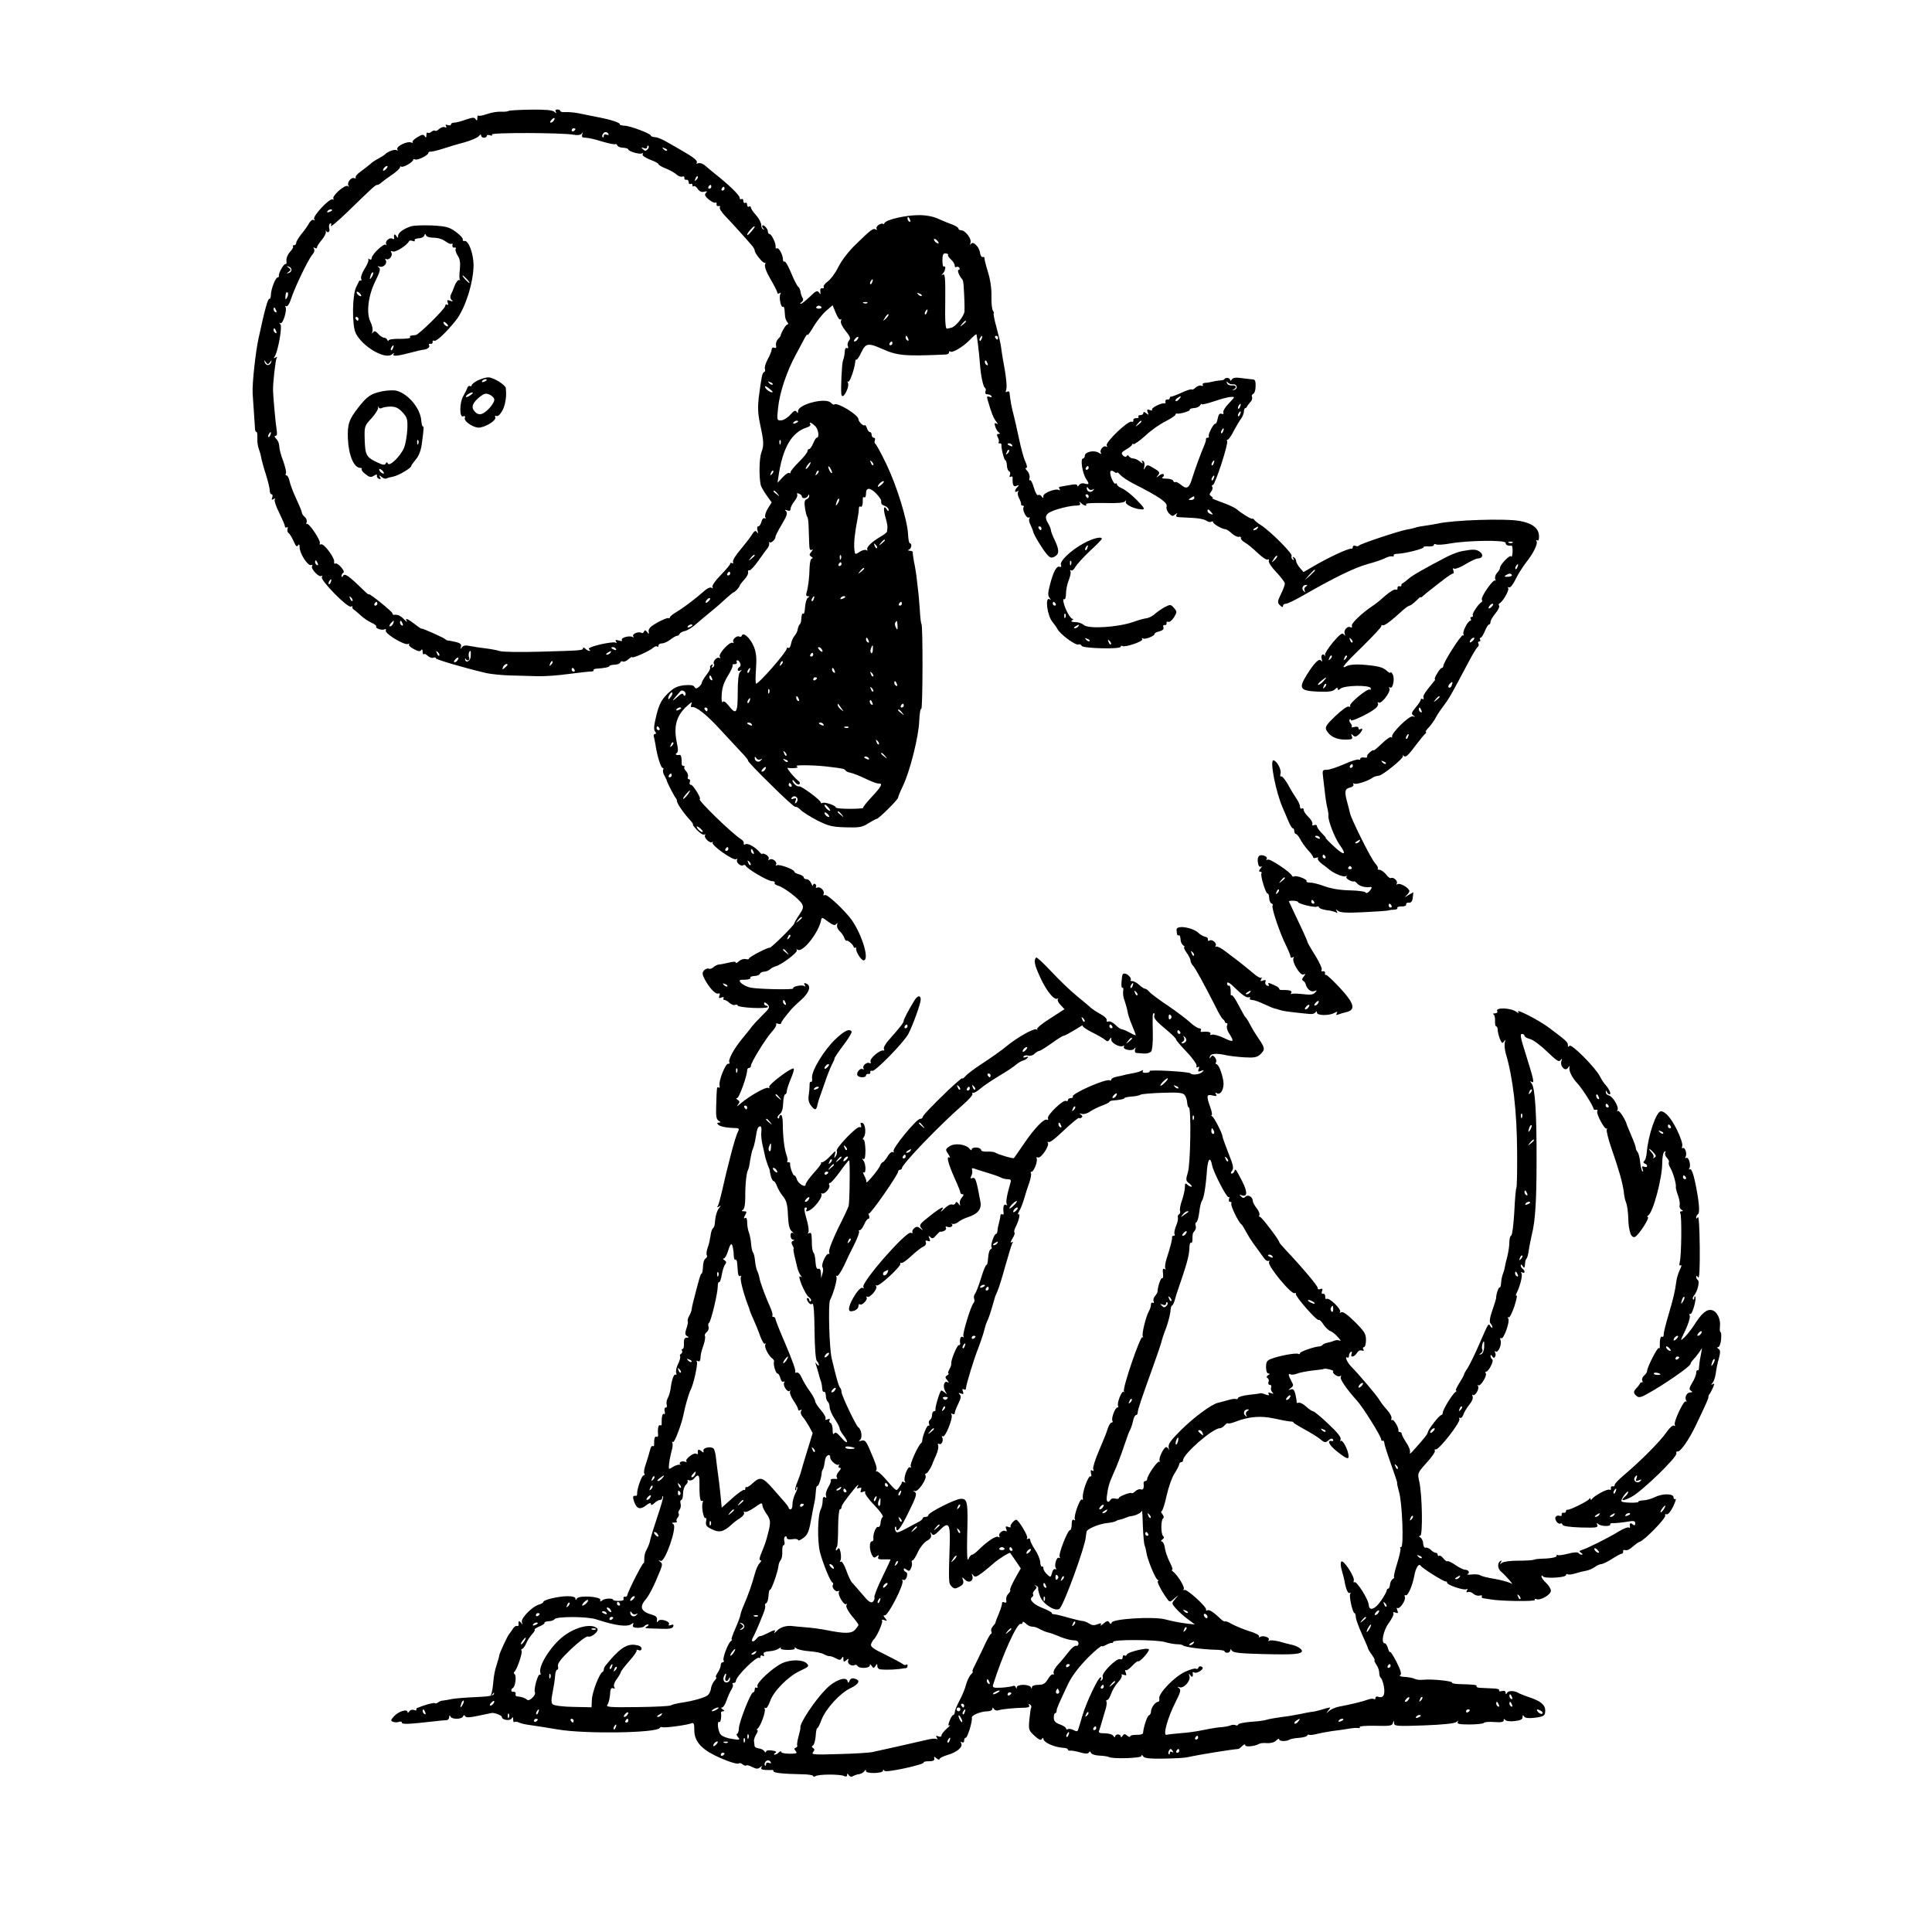 <?xml version="1.0" standalone="no"?>
<!DOCTYPE svg PUBLIC "-//W3C//DTD SVG 20010904//EN"
 "http://www.w3.org/TR/2001/REC-SVG-20010904/DTD/svg10.dtd">
<svg version="1.0" xmlns="http://www.w3.org/2000/svg"
 width="1024pt" height="1024pt" viewBox="0 0 1024 1024"
 preserveAspectRatio="xMidYMid meet">
<g transform="translate(0,1024) scale(0.1,-0.1)"
fill="#000000" stroke="none">
<path d="M2695 9652 c-3 -3 -20 -5 -39 -4 -18 1 -51 -4 -73 -12 -23 -8 -44
-12 -47 -9 -3 4 -6 -2 -6 -13 0 -14 -3 -15 -9 -6 -6 11 -16 10 -52 -2 -24 -9
-52 -16 -61 -16 -10 0 -18 -4 -18 -10 0 -5 -7 -6 -17 -3 -11 4 -14 3 -9 -5 4
-8 2 -10 -7 -6 -8 3 -21 -2 -30 -10 -8 -8 -17 -12 -21 -9 -3 3 -12 1 -19 -5
-8 -7 -17 -9 -20 -5 -4 3 -7 -2 -7 -13 0 -14 -2 -16 -9 -6 -6 11 -14 10 -40
-6 -17 -10 -28 -22 -24 -26 4 -4 0 -4 -9 -1 -21 8 -81 -22 -72 -37 4 -7 3 -8
-4 -4 -11 6 -50 -8 -62 -23 -3 -3 -17 -12 -32 -20 -15 -8 -36 -21 -45 -30 -10
-9 -33 -27 -51 -40 -18 -12 -30 -27 -27 -32 4 -5 -1 -6 -9 -3 -16 6 -40 -28
-28 -41 4 -5 1 -5 -5 -1 -15 9 -85 -53 -76 -67 3 -6 2 -7 -4 -4 -15 9 -107
-89 -98 -104 5 -7 4 -10 -3 -5 -6 4 -16 -4 -23 -16 -7 -13 -25 -39 -41 -58
-15 -19 -28 -40 -28 -47 0 -7 -5 -13 -12 -13 -6 0 -9 -3 -5 -6 3 -3 -3 -15
-14 -27 -17 -19 -24 -38 -20 -59 0 -5 -3 -8 -7 -8 -10 0 -37 -50 -34 -62 1 -5
-1 -8 -6 -8 -11 0 -35 -59 -36 -91 -1 -15 -4 -25 -7 -23 -9 5 -25 -53 -59
-211 -16 -73 -34 -242 -31 -290 1 -15 12 -178 13 -192 1 -7 4 -13 8 -13 3 0 5
-14 4 -32 -1 -17 2 -42 7 -55 5 -13 11 -34 13 -46 2 -13 13 -54 25 -91 12 -37
21 -77 21 -87 0 -10 4 -19 10 -19 5 0 6 -7 3 -17 -5 -12 -3 -14 7 -8 8 5 11 4
6 -3 -3 -6 7 -37 24 -70 16 -33 30 -65 30 -71 0 -7 4 -9 10 -6 5 3 7 0 4 -8
-3 -8 0 -18 5 -22 6 -3 18 -23 27 -43 11 -26 17 -33 23 -23 6 9 9 6 9 -10 0
-32 43 -99 60 -94 7 3 10 0 6 -6 -8 -13 36 -60 49 -52 6 3 7 1 3 -6 -10 -15
138 -166 154 -156 6 3 9 3 8 -2 -2 -4 1 -10 6 -13 5 -3 22 -17 38 -32 16 -15
42 -32 58 -39 16 -7 27 -16 24 -20 -6 -10 33 -22 46 -14 5 3 7 0 5 -7 -7 -16
101 -81 118 -71 7 3 9 3 5 -2 -4 -4 7 -16 25 -25 23 -13 34 -14 39 -6 5 7 8 4
8 -8 0 -11 3 -17 6 -13 4 3 13 -1 21 -9 9 -8 22 -13 29 -10 8 3 14 2 14 -3 0
-7 158 -53 270 -79 25 -5 81 -11 125 -12 44 -1 109 -3 145 -4 36 -1 110 4 165
12 55 7 108 13 118 13 9 0 16 3 13 7 -2 4 6 8 17 8 42 3 67 8 67 14 0 3 12 6
27 7 15 0 29 6 31 12 2 6 8 8 13 5 6 -3 19 2 30 12 10 9 19 14 19 11 0 -9 92
32 111 49 9 8 19 11 22 7 4 -3 7 -1 7 5 0 7 8 12 19 12 10 0 30 9 44 20 14 11
30 20 35 20 6 0 12 5 14 10 2 6 14 12 26 15 13 2 41 19 61 37 21 18 57 49 81
68 24 19 59 50 78 68 19 17 37 32 39 32 7 0 33 28 33 35 0 3 11 18 25 33 14
15 23 33 20 39 -2 7 1 12 7 10 6 -1 28 23 49 53 21 30 43 60 49 67 5 7 8 18 7
25 -2 7 -2 9 1 5 5 -10 32 12 32 27 0 6 15 36 34 67 26 43 31 60 23 69 -9 8
-8 10 6 5 11 -5 17 -2 17 8 0 8 9 26 21 41 11 14 18 30 14 36 -3 6 0 7 9 4 9
-3 16 -10 16 -15 0 -14 28 -11 33 4 4 9 6 9 6 -1 1 -7 -6 -15 -14 -18 -11 -5
-13 -16 -8 -48 3 -22 9 -43 12 -46 3 -3 7 -27 7 -55 1 -27 2 -67 3 -88 1 -28
4 -36 14 -31 7 5 7 1 -2 -10 -13 -15 -13 -19 0 -27 8 -5 9 -9 3 -9 -7 0 -12
-20 -13 -47 -1 -56 -8 -107 -16 -134 -4 -12 -2 -19 7 -19 10 0 10 -2 0 -8 -7
-5 -13 -27 -15 -49 -1 -23 -5 -39 -9 -36 -7 4 -9 -2 -12 -39 -1 -7 -4 -15 -8
-18 -3 -3 -8 -14 -10 -25 -1 -11 -9 -26 -16 -34 -7 -7 -16 -26 -19 -42 -3 -16
-9 -26 -14 -23 -5 3 -9 1 -9 -3 0 -19 -155 -195 -163 -186 -3 2 -3 37 0 77 4
55 2 84 -11 118 -18 45 -57 81 -64 59 -2 -6 -8 -8 -13 -5 -13 8 -40 -16 -32
-29 3 -5 2 -7 -4 -4 -15 9 -77 -59 -68 -74 5 -7 4 -10 -2 -6 -13 8 -37 -19
-29 -32 4 -5 1 -13 -5 -17 -8 -5 -9 -3 -4 6 6 9 4 11 -4 6 -7 -5 -10 -11 -7
-14 3 -3 -5 -20 -19 -38 -14 -18 -25 -37 -25 -42 0 -5 -7 -15 -16 -23 -13 -10
-17 -10 -24 1 -5 9 -22 11 -55 8 -38 -5 -55 -14 -88 -46 -32 -33 -43 -54 -58
-113 -13 -53 -15 -77 -7 -86 7 -9 7 -13 0 -13 -6 0 -9 -6 -7 -12 2 -7 6 -26 9
-43 8 -59 29 -125 38 -125 5 0 6 -4 3 -10 -3 -5 0 -20 7 -32 7 -13 13 -25 13
-28 3 -12 41 -85 47 -90 3 -3 6 -9 6 -15 -1 -12 37 -67 69 -101 12 -13 19 -24
16 -24 -4 0 6 -13 22 -30 15 -16 33 -27 38 -23 6 3 7 1 4 -4 -8 -13 27 -46 38
-36 4 5 5 3 2 -3 -8 -14 110 -97 125 -88 6 4 8 3 5 -3 -8 -13 19 -37 32 -29 5
3 11 2 13 -2 6 -16 118 -82 139 -82 11 0 18 -4 15 -9 -3 -5 5 -11 17 -15 30
-7 114 -71 128 -97 9 -17 6 -27 -15 -58 -14 -20 -26 -41 -26 -45 0 -10 -123
-131 -130 -129 -9 3 -110 -49 -110 -57 0 -5 -8 -6 -19 -3 -10 2 -25 -3 -35
-12 -9 -9 -16 -12 -16 -7 0 6 -13 6 -37 0 -21 -5 -45 -10 -53 -10 -8 -1 -21
-7 -28 -14 -7 -7 -18 -11 -26 -8 -7 3 -18 -2 -25 -10 -10 -12 -9 -21 4 -46 24
-45 57 -81 72 -76 8 3 10 -1 6 -11 -5 -13 -2 -15 11 -10 10 4 15 3 11 -3 -3
-6 -1 -10 5 -10 6 0 18 -7 27 -16 9 -8 22 -13 29 -10 8 3 14 1 14 -4 0 -4 36
-10 80 -12 44 -2 80 0 80 5 0 4 -4 7 -10 7 -5 0 -10 5 -10 12 0 8 6 6 17 -4
15 -16 14 -20 -28 -61 -24 -24 -48 -50 -54 -58 -5 -8 -28 -36 -51 -64 -46 -56
-76 -113 -68 -126 3 -5 0 -8 -6 -7 -14 4 -52 -91 -46 -115 2 -9 0 -15 -5 -11
-10 6 -10 3 -13 -99 -2 -53 1 -70 13 -77 13 -8 13 -9 2 -10 -11 0 -12 -3 -4
-11 10 -10 44 -17 96 -18 14 -1 16 -5 8 -20 -6 -10 -22 -62 -36 -116 -27 -107
-29 -112 -49 -202 -8 -34 -17 -67 -21 -74 -6 -8 -4 -10 6 -4 12 8 12 6 0 -8
-12 -16 -20 -45 -23 -87 -1 -8 -5 -17 -9 -20 -5 -3 -11 -21 -13 -40 -3 -19 -9
-48 -15 -63 -6 -16 -8 -33 -5 -39 4 -6 1 -14 -6 -18 -8 -5 -14 -24 -14 -44 -1
-20 -4 -36 -7 -36 -6 0 -15 -33 -46 -155 -3 -11 -6 -27 -7 -35 -1 -8 -7 -25
-14 -36 -6 -12 -9 -23 -7 -26 3 -3 0 -19 -6 -37 -9 -27 -9 -35 2 -42 11 -7 11
-9 -2 -9 -11 0 -15 -9 -14 -30 1 -16 -2 -30 -7 -30 -5 0 -7 -4 -3 -9 3 -5 1
-12 -5 -16 -6 -4 -8 -10 -5 -14 2 -5 -2 -23 -11 -40 -9 -18 -13 -39 -10 -47 3
-8 2 -13 -3 -10 -9 6 -21 -27 -27 -77 -2 -15 -9 -37 -15 -48 -6 -11 -8 -27 -5
-35 3 -8 0 -14 -5 -14 -6 0 -9 -9 -6 -20 3 -11 1 -18 -4 -14 -8 5 -13 -18 -12
-53 1 -7 -3 -10 -8 -7 -9 5 -14 -16 -11 -49 1 -10 -3 -15 -8 -12 -9 6 -14 -10
-13 -42 1 -7 -3 -10 -8 -7 -5 2 -11 -8 -14 -23 -4 -15 -13 -47 -21 -70 -9 -24
-13 -47 -9 -53 3 -5 2 -10 -4 -10 -10 0 -36 -74 -34 -97 0 -7 -2 -12 -6 -11
-17 2 -19 -4 -10 -31 14 -39 32 -44 63 -20 16 13 26 16 26 8 0 -8 6 -7 18 4
10 10 24 17 30 17 7 0 12 5 12 12 0 6 2 9 5 7 2 -3 -11 -50 -30 -106 -19 -56
-36 -112 -39 -126 -2 -14 -11 -36 -18 -49 -8 -12 -14 -35 -13 -50 0 -15 -1
-25 -4 -23 -4 5 -85 -153 -86 -170 -1 -5 -6 -9 -13 -8 -6 2 -9 -3 -7 -10 4 -8
-5 -12 -25 -12 -16 0 -30 2 -30 5 0 11 -44 9 -58 -2 -10 -9 -12 -8 -10 2 4 18
-112 26 -124 8 -6 -10 -8 -10 -8 0 0 7 -15 12 -41 12 -47 0 -129 -19 -129 -30
0 -4 -10 -11 -22 -14 -37 -10 -98 -73 -92 -93 5 -15 4 -16 -5 -3 -10 13 -15 8
-12 -13 0 -4 -4 -6 -10 -5 -6 2 -16 -6 -22 -17 -7 -11 -15 -22 -18 -25 -8 -8
-53 -104 -53 -115 0 -5 -7 -28 -14 -50 -8 -22 -15 -60 -17 -85 -2 -25 -6 -54
-10 -65 -6 -17 -5 -18 5 -5 8 10 10 11 8 2 -2 -10 -31 -14 -98 -17 -52 -2
-108 -7 -125 -10 -16 -4 -37 -7 -45 -8 -8 0 -21 -4 -28 -10 -7 -5 -15 -7 -18
-4 -5 4 -53 -9 -94 -26 -3 -1 -4 -5 -3 -9 2 -4 -4 -5 -13 -1 -9 3 -20 0 -25
-8 -5 -8 -9 -9 -9 -3 0 18 -47 4 -71 -22 -19 -21 -20 -24 -5 -30 9 -3 23 -4
31 0 8 3 15 1 15 -4 0 -10 33 -9 165 6 33 4 66 7 73 7 6 0 12 7 13 16 0 10 2
12 6 4 6 -17 60 -17 67 0 4 8 8 9 11 1 4 -8 23 -8 69 2 35 7 67 14 72 15 15 2
54 -13 54 -21 0 -16 42 -23 51 -9 7 11 9 9 9 -5 0 -11 3 -16 6 -13 4 3 14 2
23 -2 9 -5 39 -12 66 -15 28 -4 93 -14 145 -23 146 -24 519 -18 536 8 3 5 9 7
13 5 8 -6 129 10 155 20 13 5 16 -1 16 -37 0 -54 33 -95 105 -131 62 -31 125
-52 132 -44 4 3 12 1 20 -6 7 -6 16 -8 19 -5 3 3 17 -1 32 -9 20 -10 29 -11
41 -1 12 9 13 9 7 0 -5 -9 1 -13 21 -14 15 -1 31 -1 36 0 4 0 7 -3 7 -7 0 -9
52 -14 152 -16 32 0 58 -5 58 -9 0 -5 5 -5 12 -1 17 11 129 11 151 1 11 -5 17
-3 17 5 0 10 2 10 9 -1 6 -8 14 -10 22 -5 8 5 23 10 34 11 10 2 23 9 27 16 6
9 8 9 8 0 0 -15 90 -13 90 2 0 7 3 7 8 -1 8 -11 215 34 208 45 -3 3 10 6 27 6
22 0 31 4 29 14 -3 12 0 12 12 1 9 -7 16 -8 16 -3 0 5 20 15 44 22 49 14 82
43 70 62 -4 8 -3 10 4 5 7 -4 12 -1 12 8 0 9 4 16 9 16 9 0 36 87 32 106 -2
14 50 34 85 34 13 0 24 6 24 13 0 9 2 9 8 -1 5 -7 15 -10 23 -7 15 6 85 13
142 14 19 1 26 5 21 13 -4 7 -3 8 5 4 6 -4 9 -11 7 -15 -3 -4 -7 -33 -10 -64
-5 -54 -4 -58 26 -86 23 -21 35 -27 40 -18 4 7 8 7 8 2 0 -20 57 -46 108 -49
12 0 22 -5 22 -9 0 -4 6 -7 13 -6 6 2 30 -3 52 -9 28 -8 41 -8 46 -1 4 8 8 7
11 -1 2 -7 22 -14 44 -15 22 -1 44 -4 50 -7 18 -12 174 -7 174 5 0 8 4 7 9 -2
6 -10 34 -13 109 -12 55 1 111 4 124 7 68 15 238 42 270 44 4 0 14 7 22 16 10
9 16 11 16 4 0 -11 52 -6 75 8 5 3 24 5 41 3 19 -1 38 4 48 14 9 9 16 12 16 6
0 -11 39 -12 55 -1 6 3 28 8 50 9 22 2 42 7 43 12 2 5 7 7 11 4 4 -2 23 0 42
5 19 5 54 11 79 15 25 3 63 8 85 12 22 4 46 6 54 4 7 -1 11 1 8 6 -3 4 35 7
83 6 77 -2 89 0 93 15 4 16 5 16 6 -1 1 -16 13 -17 158 -12 101 4 162 10 172
18 12 9 13 9 7 0 -5 -10 9 -13 63 -13 38 0 72 4 75 8 3 5 28 7 55 5 37 -3 51
0 51 9 0 9 3 9 8 2 4 -6 26 -9 50 -6 30 3 42 9 42 21 0 12 2 13 8 3 6 -8 23
-10 52 -7 54 7 60 11 60 39 0 30 -24 50 -84 70 -27 9 -54 20 -60 24 -21 12
-50 12 -58 0 -6 -10 -8 -10 -8 1 0 8 -7 11 -20 8 -11 -3 -18 -1 -14 4 3 5 -12
10 -33 10 -21 1 -50 2 -65 3 -14 0 -24 4 -22 8 5 8 -13 10 -93 12 -22 1 -39 4
-37 8 5 8 -110 20 -151 15 -16 -2 -38 0 -47 5 -10 5 -34 9 -53 10 -20 1 -31 5
-24 9 9 5 4 24 -18 68 -17 33 -32 58 -35 55 -3 -3 -8 7 -12 21 -4 14 -11 25
-16 25 -22 0 -9 67 21 108 17 23 28 46 24 52 -4 6 1 7 11 3 14 -5 16 -3 10 12
-4 11 -4 16 0 13 11 -11 47 41 40 58 -3 8 -1 12 4 9 11 -7 36 49 46 103 7 41
24 68 33 54 9 -14 125 -87 134 -84 4 1 7 -2 7 -7 0 -12 90 -42 103 -34 6 4 7
1 2 -7 -5 -8 -3 -11 6 -8 8 3 20 -2 28 -9 8 -8 22 -12 33 -10 10 3 16 1 12 -4
-3 -5 1 -10 8 -10 7 -1 24 -4 38 -6 53 -10 241 -12 235 -3 -3 6 1 7 9 4 21 -8
76 24 76 45 0 9 -11 28 -25 41 -14 13 -25 28 -25 34 0 7 3 8 8 1 9 -13 122 -7
122 7 0 5 4 7 9 4 4 -3 23 -1 42 5 19 6 44 12 56 14 12 2 32 10 45 19 12 9 28
16 35 16 8 0 32 12 56 27 23 15 47 28 52 28 6 1 9 6 8 13 -2 6 4 9 12 6 8 -3
25 5 38 18 14 12 30 24 37 26 23 5 141 126 136 139 -3 6 0 10 7 7 8 -3 22 15
35 41 12 26 18 44 12 40 -5 -3 -10 1 -10 9 0 21 -61 21 -101 0 -17 -8 -44 -16
-59 -16 -16 -1 -28 -4 -26 -7 6 -8 -81 -7 -89 1 -4 4 2 19 14 34 11 15 21 22
21 17 0 -6 -7 -16 -15 -23 -31 -26 -13 -28 33 -3 55 29 244 212 237 230 -2 7
1 12 7 10 14 -3 60 62 96 138 54 113 66 140 67 150 0 6 2 12 5 15 3 3 11 18
18 33 10 23 10 27 0 21 -10 -6 -10 -5 -1 7 7 8 14 31 17 50 2 19 9 54 16 78 9
35 9 45 -2 52 -8 6 -9 9 -2 9 7 0 14 18 16 40 2 22 1 40 -3 40 -3 0 -5 12 -3
28 5 40 -15 81 -42 88 -28 7 -55 -16 -96 -81 -14 -22 -37 -50 -50 -63 -24 -22
-24 -22 5 38 16 34 26 68 23 76 -3 8 -2 13 3 10 10 -6 35 83 26 92 -3 3 -5 -1
-5 -8 0 -7 -3 -10 -6 -7 -4 4 -2 13 5 21 18 21 31 75 20 81 -5 4 -9 12 -9 18
0 7 4 6 10 -3 7 -10 10 42 9 159 -1 103 -5 168 -10 160 -6 -9 -9 -10 -9 -2 0
6 4 15 10 18 11 7 5 73 -16 172 -10 46 -20 70 -27 66 -6 -3 -7 -1 -3 5 10 16
-4 63 -17 55 -6 -3 -7 -1 -3 6 9 15 -3 53 -15 46 -5 -3 -6 1 -3 10 4 9 -8 46
-26 83 -32 66 -63 101 -87 102 -24 0 -68 -128 -75 -220 -2 -19 -7 -39 -13 -43
-6 -6 -6 -10 3 -14 18 -7 15 -24 -3 -17 -11 5 -14 2 -9 -12 4 -11 4 -16 -1
-12 -4 4 -10 27 -12 50 -2 24 -9 47 -14 53 -5 5 -9 14 -9 21 0 7 -10 34 -22
61 -11 26 -22 53 -24 58 -7 29 -42 83 -49 77 -5 -4 -5 -2 -2 5 9 15 -24 71
-45 77 -10 2 -18 10 -17 18 0 10 2 10 6 1 2 -7 9 -13 14 -13 11 0 -3 30 -23
52 -7 7 -20 27 -28 43 -24 47 -153 177 -162 162 -5 -8 -8 -7 -8 4 0 16 -8 23
-100 92 -55 41 -174 102 -164 85 6 -10 4 -10 -7 -2 -31 24 -118 26 -103 3 3
-5 -3 -9 -13 -10 -10 0 -13 -3 -7 -5 5 -2 9 -18 8 -34 -1 -17 2 -30 6 -30 5 0
8 -8 8 -18 0 -9 5 -30 11 -47 10 -24 14 -27 22 -15 8 12 9 11 5 -5 -3 -11 -1
-36 4 -55 39 -131 60 -308 61 -526 1 -100 -1 -186 -4 -190 -3 -5 -8 -63 -11
-129 -4 -66 -11 -122 -16 -123 -6 -2 -10 -18 -10 -35 0 -18 -5 -52 -11 -77 -7
-25 -13 -52 -14 -60 -1 -8 -6 -23 -10 -34 -4 -10 -8 -31 -9 -46 -1 -15 -4 -26
-8 -24 -5 4 -20 -41 -18 -56 0 -3 -9 -32 -20 -64 -14 -40 -17 -63 -10 -70 5
-5 10 -15 10 -20 0 -6 -4 -4 -10 4 -11 18 -9 23 -60 -95 -24 -55 -52 -112 -62
-127 -10 -14 -18 -29 -18 -32 0 -4 -11 -24 -25 -46 -14 -22 -22 -40 -18 -40 5
0 3 -4 -3 -8 -16 -10 -67 -94 -67 -109 0 -7 -4 -13 -8 -13 -10 0 -67 -73 -71
-90 -3 -13 -16 -30 -79 -100 -12 -14 -20 -18 -16 -9 3 9 -5 33 -19 52 -13 20
-24 41 -24 46 0 6 -5 11 -10 11 -6 0 -9 3 -8 8 3 14 -25 61 -33 56 -5 -3 -7 1
-4 8 3 7 -7 27 -22 44 -16 17 -35 42 -43 56 -13 22 -105 131 -151 178 -19 20
-33 54 -19 45 6 -3 10 1 10 9 0 8 4 18 10 21 6 3 7 -1 4 -9 -9 -23 13 -20 28
3 6 11 18 17 26 13 10 -3 13 -1 8 6 -4 7 -2 12 3 12 6 0 11 17 11 38 0 33 -8
45 -59 96 -38 38 -63 56 -72 51 -7 -5 -10 -4 -6 2 8 13 -58 77 -71 69 -5 -3
-9 2 -8 12 0 9 -4 16 -11 15 -8 -2 -10 4 -6 14 5 12 2 15 -9 11 -9 -4 -15 -1
-14 6 1 10 -77 103 -171 203 -18 19 -33 37 -33 40 0 11 -93 133 -101 133 -6 0
-7 5 -4 10 3 6 -3 22 -14 36 -12 15 -21 32 -21 39 0 21 -25 36 -38 23 -9 -9
-15 -9 -24 1 -11 10 -10 11 3 6 31 -12 32 17 3 74 -36 69 -36 69 -41 54 -3 -7
-9 -13 -15 -13 -6 0 -5 6 2 15 10 12 7 29 -19 93 -17 43 -31 83 -31 87 0 15
-43 100 -54 107 -6 4 -8 8 -4 8 4 0 1 19 -7 41 -22 61 -20 71 11 63 21 -5 25
-4 19 6 -6 9 -4 11 4 6 21 -13 41 25 35 64 -7 44 -26 90 -37 90 -5 0 -5 5 -2
10 4 6 1 18 -6 26 -10 12 -14 12 -21 2 -7 -10 -9 -10 -5 2 4 17 34 19 87 7 19
-4 63 -9 97 -11 50 -3 65 0 82 15 27 26 27 33 -9 86 -17 24 -37 58 -46 76 -9
18 -20 34 -24 37 -3 3 -19 31 -35 62 -16 31 -32 55 -36 53 -4 -3 -7 1 -6 8 1
30 -4 48 -11 43 -4 -2 -8 3 -8 12 0 12 16 2 49 -31 29 -29 55 -46 64 -43 8 3
11 1 8 -4 -3 -6 2 -10 12 -10 10 0 38 -10 63 -22 25 -12 50 -22 55 -23 6 -1
20 -5 32 -9 12 -4 46 -9 75 -12 29 -3 64 -7 78 -8 14 -2 28 2 32 8 5 8 8 7 8
-1 0 -16 63 -17 92 -2 16 9 19 8 13 -2 -6 -9 -3 -10 11 -5 10 4 27 9 37 11 55
12 46 46 -32 130 -36 39 -69 69 -73 68 -5 -2 -7 3 -5 10 1 6 -4 11 -11 9 -8
-1 -11 2 -7 8 4 6 -12 40 -34 76 -23 36 -41 68 -41 71 0 3 -11 29 -24 57 -29
62 -70 149 -74 157 -2 4 8 6 23 5 14 0 25 -4 25 -7 0 -9 89 -31 100 -24 4 3
10 1 12 -5 1 -5 20 -11 40 -14 21 -2 43 -8 49 -12 8 -5 9 -3 4 7 -7 12 -6 12
7 1 12 -9 45 -11 129 -7 63 3 123 7 134 9 11 3 28 5 38 5 10 1 16 5 13 9 -3 4
7 8 22 8 15 -1 26 4 25 10 -1 7 5 11 15 10 12 -1 18 8 20 27 l3 28 -28 -16
c-17 -11 -21 -12 -10 -2 9 8 17 19 17 24 0 16 -49 45 -62 37 -6 -4 -8 -3 -5 3
8 13 -18 37 -31 29 -4 -2 -16 6 -26 20 -11 13 -26 24 -34 24 -8 0 -13 3 -9 6
3 3 -3 16 -14 28 -21 21 -128 236 -134 267 -2 9 -8 34 -14 55 -16 59 -14 73
14 80 14 3 22 11 18 17 -3 5 -2 7 4 4 10 -6 67 11 93 28 14 9 19 11 39 14 21
3 130 92 127 103 -1 7 -1 10 1 6 10 -17 24 -6 65 50 24 31 47 60 53 64 5 4 6
8 2 8 -4 0 3 12 17 26 13 15 30 38 37 53 7 14 27 43 43 64 28 37 41 61 130
229 21 40 43 76 48 79 6 4 7 12 4 18 -4 6 -2 11 4 11 6 0 8 5 5 10 -3 6 -2 10
3 10 4 0 14 16 22 35 8 19 17 35 22 35 4 0 8 6 8 14 0 8 12 28 26 45 14 17 23
35 20 40 -4 5 -3 11 1 13 17 7 53 69 47 80 -4 6 -3 8 4 5 6 -4 21 14 35 43 13
27 38 66 54 87 41 51 65 101 57 115 -4 6 -3 8 4 4 6 -4 10 5 9 25 -2 40 -36
66 -102 78 -76 14 -352 5 -435 -14 -14 -3 -43 -8 -65 -11 -22 -3 -47 -7 -55
-11 -8 -3 -26 -7 -40 -9 -36 -5 -254 -77 -258 -86 -2 -4 -10 -4 -18 -1 -8 3
-14 0 -14 -6 0 -6 -3 -10 -7 -9 -16 3 -121 -46 -206 -96 l-48 -28 -19 22 c-11
13 -20 29 -20 36 0 7 -5 16 -12 20 -7 5 -8 3 -3 -6 5 -8 4 -11 -3 -6 -6 4 -9
13 -6 20 5 13 -113 131 -163 163 -16 10 -31 22 -35 28 -4 5 -9 8 -10 6 -3 -5
-54 25 -83 50 -11 9 -47 26 -80 37 -33 12 -55 21 -50 22 6 0 4 4 -4 9 -12 8
-12 12 -2 25 7 8 10 20 6 26 -3 5 -2 10 4 10 11 0 83 219 75 232 -3 4 -1 8 3
8 5 0 20 21 33 48 14 26 31 54 38 63 7 9 14 26 15 37 0 11 4 20 7 19 3 -1 7 3
9 8 3 6 11 16 18 24 8 7 12 19 9 27 -3 7 0 14 7 17 6 2 12 20 12 39 1 27 -3
37 -14 37 -9 1 -36 4 -60 7 -31 5 -46 2 -52 -7 -5 -8 -9 -9 -9 -3 0 6 -7 11
-15 11 -8 0 -15 -3 -15 -6 0 -3 -10 -7 -22 -7 -13 -1 -32 -4 -43 -7 -11 -3
-28 -6 -38 -6 -10 -1 -15 -5 -12 -11 3 -5 0 -7 -8 -4 -8 3 -21 -2 -30 -10 -8
-8 -17 -13 -20 -10 -3 3 -27 -4 -54 -17 -26 -12 -51 -21 -55 -21 -5 1 -8 -3
-8 -8 0 -5 -6 -9 -12 -7 -7 1 -12 -4 -11 -10 2 -7 0 -12 -5 -11 -14 5 -72 -24
-66 -33 3 -5 -3 -6 -12 -2 -14 5 -16 3 -11 -12 6 -15 5 -16 -8 -5 -10 8 -15 9
-15 1 0 -6 -7 -11 -16 -11 -8 0 -13 -4 -10 -9 3 -5 -2 -8 -12 -7 -9 0 -16 -4
-15 -11 2 -7 -3 -10 -10 -8 -18 7 -141 -111 -131 -126 4 -7 3 -10 -3 -6 -14 9
-37 -19 -28 -33 5 -8 0 -7 -12 1 -25 15 -73 4 -73 -16 0 -8 -5 -15 -10 -15
-15 0 -3 -78 16 -107 19 -29 18 -32 -7 -26 -12 4 -25 0 -30 -8 -5 -8 -9 -9 -9
-3 0 8 -13 9 -42 3 -24 -4 -47 -8 -51 -9 -5 0 -5 -5 -1 -12 4 -6 3 -8 -3 -5
-17 10 -83 -15 -83 -32 0 -13 -2 -13 -9 -2 -5 7 -13 11 -19 7 -5 -3 -15 14
-22 39 -7 25 -16 42 -20 40 -5 -3 -6 3 -3 13 2 11 -3 26 -12 36 -9 9 -12 16
-6 16 7 0 5 13 -4 33 -9 17 -24 75 -35 127 -11 52 -23 104 -26 115 -12 45 -19
82 -23 123 0 7 -6 10 -13 6 -8 -5 -9 -2 -5 10 6 15 0 73 -18 166 -2 14 -7 41
-9 60 -2 19 -14 68 -25 108 -11 39 -17 72 -14 72 3 0 1 6 -4 13 -5 6 -9 41 -8
77 1 41 -6 89 -19 130 -11 36 -19 68 -18 73 1 4 -3 6 -9 5 -6 -2 -12 7 -14 19
-3 33 -36 67 -48 51 -6 -9 -7 -7 -3 6 7 21 -28 66 -51 66 -7 0 -13 4 -13 9 0
5 -15 14 -32 21 -18 6 -52 20 -76 31 -26 12 -64 19 -100 19 -70 0 -172 -23
-183 -41 -5 -8 -9 -10 -9 -6 0 4 -9 3 -20 -3 -11 -6 -17 -16 -14 -22 4 -7 3
-8 -4 -4 -14 8 -25 0 -107 -80 -37 -36 -74 -84 -91 -118 -15 -32 -41 -66 -56
-77 -16 -12 -26 -25 -22 -30 3 -5 0 -8 -8 -7 -8 2 -12 -5 -10 -17 2 -16 1 -17
-7 -5 -9 12 -17 9 -49 -23 -21 -20 -42 -37 -47 -37 -6 0 -4 4 4 9 8 6 10 14 5
22 -5 8 -10 23 -11 34 -2 10 -7 22 -12 25 -5 3 -22 35 -37 72 -15 37 -31 65
-36 62 -4 -3 -8 2 -8 10 0 25 -22 66 -32 60 -5 -3 -8 0 -7 7 3 18 -21 69 -33
69 -4 0 -8 6 -8 14 0 7 -7 19 -15 26 -9 8 -15 8 -15 2 0 -6 3 -12 8 -14 4 -3
3 -4 -3 -3 -5 1 -10 11 -10 22 0 12 -12 35 -27 52 -16 17 -28 36 -28 42 0 5
-4 7 -10 4 -5 -3 -10 1 -10 10 0 9 -4 13 -10 10 -5 -3 -10 1 -10 10 0 9 -4 13
-10 10 -5 -3 -10 0 -10 8 0 13 -58 69 -129 125 -18 15 -43 35 -54 45 -11 10
-28 15 -36 12 -9 -3 -12 -3 -9 1 9 9 -9 26 -59 55 -22 13 -63 37 -90 52 -26
16 -58 30 -70 30 -13 1 -23 5 -23 8 0 11 -109 52 -140 53 -15 1 -26 4 -25 7 5
8 -49 26 -120 39 -33 7 -77 15 -99 20 -21 4 -52 7 -67 6 -16 -1 -29 1 -29 6 0
4 -7 8 -16 8 -9 0 -12 -5 -8 -12 6 -10 4 -10 -8 0 -11 9 -49 12 -127 11 -60
-1 -113 -4 -116 -7z m240 -51 c-3 -6 -11 -11 -16 -11 -5 0 -4 6 3 14 14 16 24
13 13 -3z m115 -45 c0 -3 -4 -8 -10 -11 -5 -3 -10 -1 -10 4 0 6 5 11 10 11 6
0 10 -2 10 -4z m-11 -30 c23 -4 38 -2 44 6 6 9 7 8 3 -4 -4 -14 0 -18 18 -18
14 0 52 -9 87 -20 34 -10 66 -17 70 -14 4 2 9 -1 11 -7 2 -6 16 -12 31 -12 15
-1 27 -5 27 -9 0 -10 61 -28 73 -21 5 3 7 1 3 -5 -3 -6 12 -17 39 -28 25 -9
45 -20 45 -24 0 -4 18 -15 41 -24 23 -9 48 -24 56 -32 9 -8 22 -13 29 -10 8 3
13 0 11 -7 -1 -7 4 -11 11 -10 6 2 12 -4 12 -13 0 -8 5 -12 10 -9 6 3 10 1 10
-6 0 -7 3 -9 7 -6 3 4 13 -2 21 -14 9 -14 21 -19 35 -15 15 4 17 2 8 -7 -8 -8
-5 -17 15 -34 15 -12 31 -20 36 -17 4 3 7 0 6 -8 -2 -7 3 -12 10 -10 8 1 11
-2 7 -7 -3 -6 9 -25 27 -44 31 -32 125 -136 148 -164 5 -7 10 -16 10 -21 0
-15 47 -72 54 -65 4 4 4 0 1 -9 -4 -10 7 -41 29 -78 20 -34 36 -66 36 -71 0
-6 5 -7 12 -3 7 4 8 3 4 -5 -9 -14 3 -73 13 -67 4 3 8 -4 9 -15 1 -10 2 -27 3
-36 1 -10 6 -24 12 -30 6 -8 6 -13 0 -13 -8 0 -32 -41 -36 -60 0 -3 -7 -11
-15 -19 -7 -8 -11 -22 -9 -32 3 -12 0 -16 -9 -12 -8 3 -14 -1 -14 -9 0 -7 -9
-31 -21 -52 -11 -21 -18 -44 -15 -51 3 -8 1 -15 -4 -17 -10 -3 -14 -25 -29
-138 -5 -46 -4 -84 6 -130 22 -102 23 -119 8 -159 -11 -32 -13 -126 -3 -172 2
-8 15 -32 30 -53 l28 -39 -21 -33 c-11 -19 -17 -39 -13 -45 4 -7 3 -9 -3 -6
-6 4 -14 -4 -17 -18 -4 -14 -11 -25 -17 -25 -6 0 -8 -9 -4 -22 4 -17 4 -19 -3
-9 -8 11 -14 8 -28 -15 -10 -16 -38 -51 -61 -79 -24 -27 -41 -56 -38 -63 3 -7
0 -10 -5 -7 -6 3 -10 2 -10 -3 0 -5 -23 -32 -51 -61 -29 -30 -47 -56 -43 -63
5 -7 3 -8 -5 -3 -8 4 -25 -4 -44 -22 -43 -38 -105 -85 -144 -108 -18 -11 -33
-23 -33 -28 0 -4 -3 -6 -8 -3 -4 2 -30 -8 -57 -23 -36 -20 -49 -33 -47 -47 2
-16 1 -17 -8 -4 -9 11 -13 12 -17 2 -2 -6 -9 -10 -14 -6 -15 9 -50 -6 -43 -18
4 -7 2 -8 -4 -4 -16 9 -63 -4 -56 -16 4 -6 -2 -7 -16 -3 -17 5 -21 4 -15 -5 5
-9 4 -11 -3 -6 -6 4 -43 -1 -82 -10 -45 -11 -66 -20 -58 -26 7 -4 8 -8 3 -8
-6 0 -16 5 -23 12 -7 7 -12 8 -12 2 0 -11 -6 -12 -225 -18 -100 -3 -196 -2
-215 3 -19 6 -55 12 -80 15 -25 3 -60 8 -79 12 -23 5 -36 3 -43 -7 -8 -11 -9
-11 -5 3 4 12 -2 19 -26 25 -18 4 -36 8 -42 8 -5 0 -12 3 -15 7 -6 7 -125 61
-126 56 0 -2 -17 9 -37 25 -39 29 -52 34 -41 15 4 -7 -3 -3 -15 10 -20 20 -34
26 -53 23 -5 0 -8 3 -8 8 0 9 -124 109 -125 101 -1 -3 -12 6 -26 20 -77 75
-101 93 -110 79 -6 -9 -9 -10 -9 -2 0 6 4 15 10 18 12 7 -31 55 -43 48 -5 -3
-7 1 -6 8 5 21 -54 99 -69 94 -7 -3 -10 0 -7 5 8 12 -59 112 -69 103 -4 -4 -4
0 -1 8 3 9 -1 22 -10 29 -8 7 -15 17 -15 23 0 5 -13 37 -29 71 -16 34 -32 76
-36 94 -3 17 -11 32 -16 32 -6 0 -7 5 -4 10 4 6 -3 35 -14 66 -12 30 -21 66
-21 79 0 13 -7 31 -16 39 -10 10 -11 16 -4 16 8 0 10 11 6 33 -5 29 -18 171
-19 207 -1 40 13 161 19 172 5 7 3 8 -6 3 -10 -6 -11 -4 -4 6 18 29 41 158 30
170 -8 9 -8 10 0 6 13 -7 37 70 27 86 -3 6 -1 7 4 4 6 -4 18 14 27 43 21 63
91 208 112 231 9 10 13 23 8 30 -4 8 -3 10 4 5 7 -4 12 -3 12 3 0 5 11 23 25
39 14 17 24 36 22 44 -2 7 -2 10 0 6 9 -17 24 -7 18 11 -3 11 -1 22 4 26 7 4
8 -1 5 -12 -4 -10 37 25 91 77 139 135 145 140 155 140 5 0 15 6 22 13 7 6 32
25 56 41 23 16 42 33 42 39 0 6 3 7 6 4 8 -8 64 24 64 36 0 4 4 5 10 2 11 -7
70 22 70 34 0 5 6 8 13 7 6 0 35 6 62 15 28 9 79 25 115 34 36 10 71 25 78 34
7 9 12 10 12 3 0 -7 7 -12 15 -12 8 0 15 4 15 10 0 5 7 6 17 3 10 -4 14 -2 10
4 -7 11 370 10 432 -1z m186 4 c3 -6 -1 -7 -9 -4 -10 4 -16 1 -16 -7 0 -7 -3
-10 -6 -6 -7 7 4 27 16 27 5 0 12 -4 15 -10z m207 -82 c-9 -9 -15 -9 -24 1
-11 10 -10 11 5 6 10 -5 17 -2 17 6 0 7 3 9 7 6 4 -4 1 -13 -5 -19z m103 -6
c-3 -3 -11 0 -18 7 -9 10 -8 11 6 5 10 -3 15 -9 12 -12z m-1487 -96 c-7 -8
-15 -12 -17 -11 -5 6 10 25 20 25 5 0 4 -6 -3 -14z m1643 -59 c-10 -9 -11 -8
-5 6 3 10 9 15 12 12 3 -3 0 -11 -7 -18z m79 -37 c0 -5 -5 -10 -11 -10 -5 0
-7 5 -4 10 3 6 8 10 11 10 2 0 4 -4 4 -10z m70 -10 c0 -5 -5 -10 -11 -10 -5 0
-7 5 -4 10 3 6 8 10 11 10 2 0 4 -4 4 -10z m-2080 -114 c0 -2 -7 -7 -16 -10
-8 -3 -12 -2 -9 4 6 10 25 14 25 6z m3064 -52 c3 -8 2 -12 -4 -9 -6 3 -10 10
-10 16 0 14 7 11 14 -7z m-824 -37 c0 -2 -9 -14 -20 -27 -11 -13 -20 -19 -20
-15 0 5 7 17 17 27 15 17 23 22 23 15z m975 -86 c-6 -5 -25 10 -25 20 0 5 6 4
14 -3 8 -7 12 -15 11 -17z m50 -62 c-3 -3 4 -14 15 -24 11 -10 20 -24 20 -32
0 -8 4 -12 9 -8 5 3 12 1 16 -5 3 -5 1 -10 -4 -10 -10 0 3 -34 19 -50 3 -3 6
-16 7 -30 4 -53 6 -116 5 -140 -2 -26 -48 -83 -70 -87 -7 -2 -17 -4 -23 -5 -8
-2 -11 41 -9 146 1 120 -1 147 -12 141 -10 -6 -11 -5 0 6 13 14 17 43 5 36 -5
-3 -8 12 -8 33 0 30 4 38 17 37 9 -1 15 -4 13 -8z m-3480 -79 c0 -7 -7 -15
-15 -17 -13 -4 -13 -3 0 6 13 10 13 12 0 22 -13 9 -13 10 0 6 8 -2 15 -10 15
-17z m3078 -65 c-3 -9 -8 -14 -10 -11 -3 3 -2 9 2 15 9 16 15 13 8 -4z m-3101
-81 c-9 -16 -10 -14 -9 8 1 15 6 23 11 18 4 -4 4 -16 -2 -26z m3363 8 c-3 -3
-11 0 -18 7 -9 10 -8 11 6 5 10 -3 15 -9 12 -12z m-288 -38 c-3 -3 -12 -4 -19
-1 -8 3 -5 6 6 6 11 1 17 -2 13 -5z m-243 -22 c2 -4 -4 -8 -14 -8 -10 0 -16 4
-14 8 3 4 9 8 14 8 5 0 11 -4 14 -8z m101 -65 c4 4 6 1 2 -8 -3 -10 7 -31 25
-53 24 -30 28 -39 18 -51 -7 -8 -10 -22 -6 -30 3 -9 2 -13 -4 -10 -6 3 -11 -2
-12 -12 -2 -27 -4 -36 -11 -58 -5 -17 -11 -137 -8 -172 2 -22 16 -14 29 17 8
16 10 35 6 42 -4 7 -3 9 1 5 8 -7 34 66 38 105 1 9 4 15 6 12 3 -3 15 14 26
38 23 49 36 52 110 19 81 -36 117 -40 338 -30 9 0 17 5 17 11 0 6 3 9 6 5 10
-10 66 23 103 60 18 19 34 33 36 31 3 -3 15 -102 19 -158 4 -59 17 -120 26
-125 5 -3 7 -12 3 -20 -3 -9 1 -15 10 -15 9 0 19 -4 22 -10 4 -6 -1 -7 -11 -3
-13 5 -15 2 -9 -18 20 -69 31 -96 45 -113 10 -14 11 -17 1 -11 -10 6 -11 2 -6
-16 4 -13 13 -27 19 -31 8 -5 7 -8 -2 -8 -9 0 -10 -5 -3 -19 6 -10 7 -21 4
-25 -3 -3 -1 -6 5 -6 7 0 11 -3 10 -7 -3 -14 14 -83 21 -83 3 0 7 -12 8 -27 0
-15 6 -29 12 -31 5 -2 7 -10 4 -19 -4 -10 -2 -14 4 -10 6 4 11 1 10 -6 -1 -39
4 -49 21 -42 14 5 15 4 5 -6 -16 -16 -17 -33 -1 -23 7 4 8 3 4 -4 -4 -6 -1
-22 6 -34 7 -13 11 -26 10 -30 -1 -5 3 -8 9 -8 5 0 8 -4 4 -9 -8 -14 16 -61
28 -54 6 3 7 1 3 -5 -4 -6 -1 -22 6 -34 6 -13 13 -29 14 -36 3 -16 48 -91 73
-120 17 -19 24 -21 41 -12 25 14 25 35 0 88 -11 22 -20 46 -20 52 0 6 -6 21
-13 33 -26 42 -16 58 48 78 33 10 75 19 93 19 24 0 31 4 26 13 -6 10 -4 10 7
0 15 -14 33 -18 25 -5 -3 5 41 7 97 6 69 -2 104 1 110 9 6 8 7 7 4 -3 -4 -15
49 -40 88 -40 15 0 9 10 -29 49 -27 28 -62 55 -78 62 -15 6 -28 16 -28 22 0 6
-3 7 -7 4 -9 -9 -35 52 -27 65 3 5 11 4 20 -3 8 -6 14 -8 14 -4 0 5 8 -1 18
-12 9 -10 40 -31 67 -45 144 -73 186 -103 178 -124 -3 -8 3 -24 12 -34 15 -16
21 -18 33 -7 13 9 14 9 8 0 -5 -9 -1 -13 11 -14 10 -1 44 -2 75 -4 32 -1 64
-8 72 -15 9 -6 20 -9 26 -5 5 3 10 2 10 -3 0 -9 47 -36 65 -37 6 0 21 -10 35
-23 14 -12 31 -20 37 -17 7 2 12 -1 10 -7 -1 -6 9 -17 22 -24 12 -6 42 -31 66
-54 24 -23 48 -39 54 -36 6 4 9 1 6 -6 -3 -8 15 -35 40 -61 25 -26 45 -53 45
-60 0 -7 -9 -33 -21 -56 -19 -40 -19 -45 -5 -59 11 -11 16 -12 16 -4 0 7 7 12
15 12 9 0 48 19 88 42 175 100 273 148 351 170 38 10 78 24 90 31 12 6 27 10
35 8 7 -1 11 1 8 6 -3 4 7 8 21 8 38 1 142 27 137 35 -2 3 9 5 26 4 16 -1 29
2 29 8 0 5 5 6 11 3 6 -4 38 -2 72 4 93 17 297 20 297 4 0 -12 12 -17 32 -15
3 1 6 -14 5 -33 -1 -19 -4 -30 -8 -24 -6 11 -59 -44 -59 -62 0 -6 -7 -17 -16
-26 -8 -9 -12 -23 -9 -31 3 -9 3 -13 -1 -9 -9 9 -75 -85 -70 -100 3 -6 2 -13
-2 -15 -15 -7 -51 -61 -46 -69 3 -5 0 -9 -6 -9 -6 0 -8 -4 -5 -10 3 -5 3 -10
-2 -10 -13 0 -44 -61 -36 -72 3 -6 2 -8 -3 -5 -9 5 -104 -143 -104 -163 0 -5
-4 -10 -8 -10 -4 0 -16 -13 -25 -30 -10 -16 -15 -30 -12 -30 3 0 1 -6 -5 -12
-49 -59 -59 -75 -55 -86 3 -7 0 -10 -5 -7 -6 3 -10 2 -10 -4 0 -5 -12 -24 -27
-41 -22 -26 -24 -34 -12 -42 11 -8 11 -9 -3 -5 -18 6 -115 -89 -110 -108 2 -5
0 -7 -4 -2 -4 4 -27 -12 -51 -35 -24 -23 -43 -39 -43 -35 0 4 -9 -1 -19 -10
-11 -9 -18 -20 -15 -24 2 -4 -5 -6 -16 -4 -11 2 -20 -1 -20 -6 0 -6 -4 -8 -9
-5 -5 3 -39 -7 -76 -24 -37 -16 -78 -30 -92 -30 -24 0 -25 -2 -20 -42 3 -24 8
-65 11 -93 3 -27 9 -61 13 -75 3 -14 5 -29 4 -33 -4 -21 32 -116 59 -154 41
-57 25 -61 -32 -7 -26 24 -45 44 -42 44 3 0 -7 11 -21 25 -14 14 -25 31 -25
37 0 5 -7 8 -14 5 -9 -4 -13 -1 -10 6 2 7 -7 24 -21 37 -14 13 -25 30 -25 37
0 8 -4 11 -10 8 -5 -3 -10 1 -10 10 0 9 -8 28 -19 43 -10 15 -31 48 -45 75
-15 26 -31 45 -36 42 -4 -3 -6 4 -3 15 6 22 -21 70 -38 70 -20 0 14 -172 50
-252 10 -24 25 -58 32 -75 8 -18 17 -33 21 -33 5 0 8 -7 8 -15 0 -8 4 -15 8
-15 5 0 15 -12 23 -27 8 -16 26 -41 41 -58 16 -16 28 -34 28 -39 0 -4 7 -5 16
-2 8 3 13 2 9 -3 -3 -5 7 -19 22 -30 16 -11 33 -25 39 -30 25 -21 75 -41 86
-35 6 4 8 3 4 -4 -5 -9 32 -29 42 -23 1 1 10 -5 18 -14 13 -13 42 -20 67 -16
11 2 8 -9 -7 -25 -8 -7 -16 -10 -18 -4 -2 5 -39 10 -83 11 -52 1 -100 9 -135
22 -30 11 -65 20 -77 19 -13 0 -21 4 -18 8 6 9 -54 32 -65 25 -5 -3 -10 -1
-12 3 -8 20 -118 93 -129 86 -7 -4 -9 -3 -5 4 3 6 -3 14 -15 17 -26 9 -38 -7
-31 -41 2 -14 9 -21 16 -17 6 4 5 -1 -3 -10 -9 -12 -10 -17 -2 -17 7 0 10 -4
7 -9 -7 -11 24 -112 33 -107 3 2 7 -8 8 -22 0 -15 6 -28 12 -30 6 -2 9 -7 6
-12 -7 -11 38 -144 69 -206 14 -29 26 -57 26 -64 0 -6 5 -8 12 -4 7 4 8 3 4
-4 -11 -18 35 -94 52 -87 13 5 13 3 2 -11 -10 -11 -10 -18 -3 -22 6 -4 12 -11
13 -17 6 -26 28 -45 46 -38 16 6 16 5 4 -8 -10 -11 -26 -13 -64 -8 -28 3 -55
4 -60 1 -5 -3 -6 0 -2 6 7 11 -12 16 -51 15 -7 -1 -13 2 -13 7 0 4 -11 12 -25
18 -32 15 -38 15 -30 2 3 -5 0 -7 -9 -4 -8 3 -12 12 -9 20 4 10 0 12 -13 7
-13 -5 -15 -3 -9 8 4 8 5 11 0 7 -4 -4 -24 7 -44 25 -20 17 -52 43 -70 57 -19
14 -52 39 -75 57 -22 17 -44 29 -50 26 -5 -3 -6 -1 -3 4 9 14 -19 37 -33 28
-6 -4 -9 -1 -8 5 2 7 -5 14 -14 15 -10 2 -24 10 -33 18 -31 32 -121 46 -119
19 2 -28 4 -33 12 -29 4 3 8 -6 9 -20 0 -14 7 -29 15 -34 7 -5 9 -9 5 -9 -5 0
1 -13 12 -29 12 -16 21 -35 21 -42 0 -7 6 -20 14 -28 13 -15 58 -97 120 -219
15 -32 32 -59 36 -62 4 -3 10 -9 12 -15 1 -5 6 -9 10 -8 4 2 5 -4 2 -12 -4 -8
0 -25 8 -38 32 -50 29 -54 -24 -29 -27 13 -56 21 -64 18 -9 -3 -12 -1 -9 4 6
10 -15 14 -44 11 -7 -2 -10 2 -6 8 3 6 -1 11 -9 11 -8 0 -30 14 -48 31 -18 17
-71 57 -118 89 -47 31 -92 65 -99 74 -7 9 -18 16 -23 16 -5 0 -18 9 -30 20
-12 11 -28 20 -37 20 -8 0 -12 3 -8 6 7 8 -17 34 -32 34 -12 0 -13 -2 -17 -48
-1 -17 1 -30 5 -27 5 2 6 -6 4 -18 -2 -12 1 -36 8 -52 6 -17 13 -42 15 -56 2
-14 13 -47 24 -73 11 -26 20 -50 20 -52 0 -3 -15 3 -32 13 -18 10 -38 18 -43
18 -6 0 -21 11 -33 23 -13 13 -30 21 -37 18 -8 -3 -12 0 -9 7 2 7 -12 21 -33
32 -20 11 -41 25 -47 30 -6 6 -40 35 -76 64 -36 29 -98 89 -139 133 -40 43
-76 76 -79 73 -14 -13 -9 -40 20 -102 32 -72 75 -126 92 -116 6 4 8 2 3 -2 -4
-5 2 -19 14 -31 l21 -23 -76 -49 c-42 -26 -73 -52 -69 -57 5 -4 3 -5 -4 -1
-13 7 -98 -40 -158 -89 -22 -19 -76 -57 -120 -86 -44 -28 -88 -61 -97 -72 -10
-11 -18 -17 -18 -12 0 4 -32 -24 -72 -61 -98 -95 -138 -137 -138 -146 0 -4 -6
-8 -13 -8 -20 0 -149 -158 -141 -172 4 -6 3 -8 -4 -4 -6 3 -19 -7 -28 -24 -10
-16 -22 -30 -25 -30 -4 0 -10 -8 -14 -17 -6 -20 -77 -104 -73 -88 1 6 -4 21
-11 34 -7 13 -9 21 -3 17 13 -8 12 46 -2 63 -7 10 -8 13 0 8 8 -4 11 11 11 48
-1 30 -5 55 -10 55 -6 0 -5 5 1 13 14 18 9 70 -7 75 -10 3 -12 0 -8 -11 4 -10
2 -14 -7 -11 -15 6 -129 -113 -121 -126 3 -6 1 -18 -5 -27 -9 -15 -10 -14 -5
7 6 24 5 24 -24 -7 -17 -18 -36 -33 -43 -33 -6 0 -9 -2 -6 -5 2 -3 -15 -26
-39 -52 -23 -26 -43 -53 -43 -61 0 -20 -41 5 -47 29 -3 10 -9 19 -13 19 -8 0
-25 49 -22 63 1 4 -3 7 -10 7 -6 0 -9 3 -5 6 3 3 1 17 -4 31 -12 32 -20 103
-20 166 0 26 -4 47 -9 47 -6 0 -10 -5 -10 -12 0 -6 -3 -8 -7 -4 -5 4 0 13 9
20 12 9 18 28 19 60 1 25 6 46 11 46 4 0 8 7 8 16 0 8 10 38 21 65 12 27 19
52 16 55 -10 10 -138 -87 -130 -98 3 -7 1 -8 -5 -4 -12 7 -100 -43 -147 -83
-16 -14 -23 -18 -15 -8 12 16 12 20 -1 28 -8 5 -9 9 -2 9 10 0 53 117 53 147
0 7 5 13 10 13 6 0 10 5 10 11 0 17 76 141 109 178 17 18 28 37 25 42 -3 5 2
6 10 3 9 -3 16 -2 16 2 0 8 16 29 58 79 5 6 28 27 51 48 43 39 52 75 22 85 -9
3 -11 0 -6 -8 5 -8 4 -11 -3 -6 -13 8 -64 -3 -58 -13 5 -8 -190 -4 -229 5 -40
10 -74 42 -42 41 29 -1 48 4 44 11 -3 4 7 8 21 9 15 0 28 6 30 12 2 6 12 11
22 11 10 0 25 6 32 13 7 6 20 13 28 15 28 6 120 74 113 85 -3 6 -1 7 5 3 27
-16 112 92 124 157 3 16 6 16 37 -8 27 -19 37 -22 44 -12 6 8 7 7 4 -5 -3 -9
3 -24 13 -33 11 -10 22 -26 25 -36 4 -11 9 -17 13 -15 7 4 37 -24 37 -34 0 -3
3 -4 7 -3 5 2 7 0 6 -5 -3 -15 26 -62 39 -62 33 0 -6 132 -62 213 -34 48 -129
138 -142 133 -8 -3 -11 -1 -8 5 9 14 -15 41 -32 35 -8 -3 -11 -2 -8 3 3 5 1
12 -5 16 -5 3 -10 0 -11 -7 0 -7 -4 -3 -9 10 -5 12 -16 22 -25 22 -8 0 -15 4
-15 10 0 5 -11 12 -25 16 -14 3 -25 10 -25 14 0 12 -80 41 -92 34 -6 -4 -8 -2
-5 3 9 14 -19 37 -34 27 -7 -4 -9 -3 -5 4 3 6 -3 16 -14 22 -11 6 -20 8 -20 4
0 -4 -8 2 -17 13 -24 26 -61 46 -73 38 -6 -4 -9 -1 -8 5 2 7 -5 17 -16 23 -48
31 -233 210 -217 212 10 1 -35 75 -46 75 -7 0 -10 6 -7 15 4 8 1 15 -5 15 -6
0 -8 6 -5 14 3 7 -2 20 -10 29 -8 8 -12 17 -9 21 4 3 2 6 -4 6 -6 0 -11 6 -10
13 1 28 -3 47 -10 46 -18 -3 -27 2 -17 9 9 5 9 21 1 57 -18 90 -1 146 61 199
20 17 22 18 16 3 -3 -10 -3 -17 2 -15 21 6 75 -36 147 -114 42 -45 95 -102
116 -125 22 -22 38 -43 36 -45 -3 -2 52 -60 121 -127 68 -68 127 -121 130
-118 4 3 16 -4 28 -16 12 -12 52 -37 89 -56 58 -29 78 -34 149 -36 72 -2 87 0
120 21 21 13 41 24 45 24 10 0 113 102 113 112 0 5 11 32 25 61 37 75 84 262
87 344 2 39 6 69 11 66 8 -5 9 441 1 450 -3 3 -7 38 -9 78 -3 41 -7 90 -10
109 -2 19 -6 51 -8 70 -3 19 -8 53 -13 75 -4 22 -7 43 -6 48 1 4 -6 7 -16 8
-10 0 -12 3 -4 6 13 5 17 33 5 33 -5 0 -9 22 -10 48 -4 76 -60 258 -115 372
-28 58 -54 106 -59 108 -4 2 -5 10 -2 18 3 8 0 14 -6 14 -6 0 -11 7 -11 15 0
8 -4 15 -9 15 -5 0 -13 9 -16 21 -4 11 -9 18 -12 15 -7 -6 -33 19 -33 32 0 23
-113 92 -128 78 -2 -3 -11 2 -19 10 -29 28 -173 -9 -173 -45 0 -12 -2 -13 -8
-3 -6 9 -15 5 -33 -16 -13 -15 -35 -29 -48 -30 -23 -1 -24 0 -17 66 8 81 46
194 94 282 19 36 41 76 48 90 8 14 14 21 14 15 0 -5 14 13 31 42 16 28 46 66
66 84 l36 31 17 -41 c9 -23 20 -38 25 -34z m-2991 47 c3 -8 2 -12 -4 -9 -6 3
-10 10 -10 16 0 14 7 11 14 -7z m3449 -9 c-3 -9 -8 -14 -10 -11 -3 3 -2 9 2
15 9 16 15 13 8 -4z m-217 -33 c-17 -16 -18 -16 -5 5 7 12 15 20 18 17 3 -2
-3 -12 -13 -22z m424 -16 c0 -2 -8 -10 -17 -17 -16 -13 -17 -12 -4 4 13 16 21
21 21 13z m-3656 -52 c3 -8 2 -12 -4 -9 -6 3 -10 10 -10 16 0 14 7 11 14 -7z
m3081 -43 c-3 -6 -11 -11 -16 -11 -5 0 -4 6 3 14 14 16 24 13 13 -3z m269 3
c3 -8 2 -12 -4 -9 -6 3 -10 10 -10 16 0 14 7 11 14 -7z m389 1 c-3 -9 -8 -14
-10 -11 -3 3 -2 9 2 15 9 16 15 13 8 -4z m87 5 c0 -5 -2 -10 -4 -10 -3 0 -8 5
-11 10 -3 6 -1 10 4 10 6 0 11 -4 11 -10z m-560 -30 c0 -5 -5 -10 -11 -10 -5
0 -7 5 -4 10 3 6 8 10 11 10 2 0 4 -4 4 -10z m-3299 -100 c9 13 10 13 6 0 -2
-8 -10 -15 -17 -15 -7 0 -15 7 -17 15 -4 13 -3 13 6 0 10 -13 12 -13 22 0z
m3803 -6 c3 -8 2 -12 -4 -9 -6 3 -10 10 -10 16 0 14 7 11 14 -7z m-1139 -112
c-3 -3 -11 0 -18 7 -9 10 -8 11 6 5 10 -3 15 -9 12 -12z m2440 1 c23 2 28 -25
5 -30 -9 -2 -10 -1 -2 3 20 9 14 24 -9 21 -12 -1 -24 5 -26 13 -3 10 -2 11 4
3 5 -6 17 -11 28 -10z m-2440 -41 c-6 -6 -34 11 -39 24 -4 11 0 10 18 -3 13
-10 23 -19 21 -21z m2155 -37 c-7 -9 -15 -13 -19 -10 -3 3 1 10 9 15 21 14 24
12 10 -5z m263 -23 c-19 -19 -32 -41 -29 -48 3 -8 0 -11 -10 -7 -10 3 -16 -4
-20 -26 -4 -18 -9 -29 -12 -27 -7 7 -41 -57 -35 -66 2 -5 -1 -8 -6 -8 -6 0
-10 -3 -9 -7 1 -5 -3 -19 -9 -33 -18 -41 -51 -132 -65 -177 -15 -51 -29 -58
-58 -33 -13 11 -26 17 -30 15 -5 -3 -10 0 -12 7 -2 6 -19 11 -36 11 -20 0 -28
3 -20 8 7 4 9 11 5 15 -3 4 -15 1 -24 -7 -16 -13 -17 -12 -5 2 11 14 8 20 -22
37 -33 20 -36 20 -46 4 -9 -15 -10 -14 -5 5 3 12 1 25 -6 29 -8 5 -10 3 -4 -7
5 -8 0 -7 -12 4 -11 9 -27 17 -36 17 -9 0 -19 5 -23 11 -4 7 -9 8 -13 1 -4 -6
-11 -4 -19 4 -11 12 -8 17 17 32 17 9 31 21 31 25 0 5 4 6 8 3 4 -2 33 18 63
45 29 28 78 62 107 76 28 15 52 30 52 35 0 4 3 7 8 6 14 -4 72 14 68 20 -2 4
7 8 21 9 14 0 29 7 34 15 5 7 9 10 9 6 0 -4 29 3 65 15 35 12 75 23 89 23 23
2 22 0 -11 -34z m60 -17 c-3 -9 -8 -14 -10 -11 -3 3 -2 9 2 15 9 16 15 13 8
-4z m0 -40 c-3 -9 -8 -14 -10 -11 -3 3 -2 9 2 15 9 16 15 13 8 -4z m-2343 -39
c0 -2 -7 -7 -16 -10 -8 -3 -12 -2 -9 4 6 10 25 14 25 6z m1820 0 c0 -2 -8 -10
-17 -17 -16 -13 -17 -12 -4 4 13 16 21 21 21 13z m-1730 -24 c18 -16 24 -62 9
-62 -4 0 -12 -13 -19 -30 -7 -16 -16 -30 -21 -30 -5 0 -9 -5 -9 -11 0 -7 -20
-32 -45 -57 -25 -24 -45 -49 -45 -55 0 -6 -3 -7 -7 -4 -3 4 -19 -6 -34 -22
l-28 -30 4 27 c22 158 70 241 153 267 12 3 20 11 17 16 -10 15 5 10 25 -9z
m2163 -27 c-3 -9 -8 -14 -10 -11 -3 3 -2 9 2 15 9 16 15 13 8 -4z m-5050 -20
c-3 -9 -8 -14 -10 -11 -3 3 -2 9 2 15 9 16 15 13 8 -4z m2704 -47 c-3 -8 -6
-5 -6 6 -1 11 2 17 5 13 3 -3 4 -12 1 -19z m1228 -8 c3 -6 -1 -7 -9 -4 -18 7
-21 14 -7 14 6 0 13 -4 16 -10z m-24 -43 c-10 -9 -11 -8 -5 6 3 10 9 15 12 12
3 -3 0 -11 -7 -18z m-713 -62 c-3 -3 -9 2 -12 12 -6 14 -5 15 5 6 7 -7 10 -15
7 -18z m1805 10 c-3 -9 -8 -14 -10 -11 -3 3 -2 9 2 15 9 16 15 13 8 -4z
m-2145 -15 c-7 -10 -14 -17 -17 -15 -4 4 18 35 25 35 2 0 -1 -9 -8 -20z m122
-35 c0 -5 -5 -3 -10 5 -5 8 -10 20 -10 25 0 6 5 3 10 -5 5 -8 10 -19 10 -25z
m1360 25 c0 -5 -5 -10 -11 -10 -5 0 -7 5 -4 10 3 6 8 10 11 10 2 0 4 -4 4 -10z
m-1679 -33 c-10 -9 -11 -8 -5 6 3 10 9 15 12 12 3 -3 0 -11 -7 -18z m240 0
c-10 -9 -11 -8 -5 6 3 10 9 15 12 12 3 -3 0 -11 -7 -18z m2102 -22 c-3 -9 -8
-14 -10 -11 -3 3 -2 9 2 15 9 16 15 13 8 -4z m-1757 -30 c-8 -8 -18 -15 -22
-15 -3 0 -1 7 6 15 7 8 17 15 22 15 5 0 3 -7 -6 -15z m1115 -30 c11 6 11 5 2
-5 -12 -14 -33 -6 -33 13 0 8 3 7 9 -2 5 -8 14 -10 22 -6z m-1146 -22 c14 -15
25 -31 25 -35 0 -20 2 -23 21 -30 10 -4 19 -13 19 -20 0 -9 -3 -9 -10 2 -16
26 -20 4 -7 -41 11 -40 13 -50 8 -77 0 -4 -16 -16 -33 -26 -47 -27 -78 -57
-71 -69 3 -6 1 -7 -5 -3 -6 4 -23 0 -36 -9 -24 -16 -25 -16 -28 17 -3 32 3 86
17 158 4 19 7 43 7 53 0 9 3 15 9 12 8 -6 13 11 12 42 -1 7 3 10 8 7 5 -3 9 6
9 20 0 34 22 33 55 -1z m-524 0 c13 -16 12 -17 -3 -4 -10 7 -18 15 -18 17 0 8
8 3 21 -13z m1649 -13 c0 -5 -2 -10 -4 -10 -3 0 -8 5 -11 10 -3 6 -1 10 4 10
6 0 11 -4 11 -10z m560 -10 c0 -5 -8 -10 -17 -10 -15 0 -16 2 -3 10 19 12 20
12 20 0z m-1889 -27 c-12 -20 -14 -14 -5 12 4 9 9 14 11 11 3 -2 0 -13 -6 -23z
m1979 -48 c11 -13 10 -14 -4 -9 -9 3 -16 10 -16 15 0 13 6 11 20 -6z m-900
-85 c0 -5 -2 -10 -4 -10 -3 0 -8 5 -11 10 -3 6 -1 10 4 10 6 0 11 -4 11 -10z
m1145 0 c-3 -5 -12 -10 -18 -10 -7 0 -6 4 3 10 19 12 23 12 15 0z m-1975 -64
c0 -2 -8 -10 -17 -17 -16 -13 -17 -12 -4 4 13 16 21 21 21 13z m3327 -12 c-3
-3 -12 -4 -19 -1 -8 3 -5 6 6 6 11 1 17 -2 13 -5z m-3369 -29 c-3 -3 -9 2 -12
12 -6 14 -5 15 5 6 7 -7 10 -15 7 -18z m-648 -39 c0 -2 -8 -10 -17 -17 -16
-13 -17 -12 -4 4 13 16 21 21 21 13z m457 -18 c-3 -8 -6 -5 -6 6 -1 11 2 17 5
13 3 -3 4 -12 1 -19z m2299 -6 c-17 -16 -18 -16 -5 5 7 12 15 20 18 17 3 -2
-3 -12 -13 -22z m-5072 -18 c3 -8 2 -12 -4 -9 -6 3 -10 10 -10 16 0 14 7 11
14 -7z m2776 -4 c0 -5 -5 -10 -11 -10 -5 0 -7 5 -4 10 3 6 8 10 11 10 2 0 4
-4 4 -10z m3583 -15 c-3 -9 -8 -14 -10 -11 -3 3 -2 9 2 15 9 16 15 13 8 -4z
m-3463 -9 c0 -2 -8 -10 -17 -17 -16 -13 -17 -12 -4 4 13 16 21 21 21 13z
m2390 -9 c0 -2 -12 -14 -27 -28 l-28 -24 24 28 c23 25 31 32 31 24z m-3100
-17 c0 -5 -5 -10 -11 -10 -5 0 -7 5 -4 10 3 6 8 10 11 10 2 0 4 -4 4 -10z
m4143 -7 c3 -5 -6 -9 -20 -10 -19 -1 -22 1 -12 8 17 11 26 11 32 2z m-6260
-38 c-3 -9 -8 -14 -10 -11 -3 3 -2 9 2 15 9 16 15 13 8 -4z m5168 -24 c-8 -5
-10 -14 -6 -22 6 -11 5 -11 -5 -2 -14 12 -6 33 13 33 8 0 7 -3 -2 -9z m-5053
-76 c-3 -3 -9 2 -12 12 -6 14 -5 15 5 6 7 -7 10 -15 7 -18z m2445 10 c-3 -9
-8 -14 -10 -11 -3 3 -2 9 2 15 9 16 15 13 8 -4z m167 11 c0 -2 -7 -7 -16 -10
-8 -3 -12 -2 -9 4 6 10 25 14 25 6z m-722 -20 c-7 -8 -15 -12 -17 -11 -5 6 10
25 20 25 5 0 4 -6 -3 -14z m-1758 -16 c0 -5 -5 -10 -11 -10 -5 0 -7 5 -4 10 3
6 8 10 11 10 2 0 4 -4 4 -10z m2780 0 c0 -5 -5 -10 -11 -10 -5 0 -7 5 -4 10 3
6 8 10 11 10 2 0 4 -4 4 -10z m3128 -14 c-7 -8 -15 -12 -17 -11 -5 6 10 25 20
25 5 0 4 -6 -3 -14z m-5824 -91 c-4 -8 -11 -15 -16 -15 -6 0 -5 6 2 15 7 8 14
15 16 15 2 0 1 -7 -2 -15z m50 -1 c3 -8 2 -12 -4 -9 -6 3 -10 10 -10 16 0 14
7 11 14 -7z m2623 -11 c1 -22 -1 -24 -8 -10 -6 9 -7 22 -4 27 9 14 10 13 12
-17z m-1087 3 c0 -2 -7 -7 -16 -10 -8 -3 -12 -2 -9 4 6 10 25 14 25 6z m934
-82 c3 -8 2 -12 -4 -9 -6 3 -10 10 -10 16 0 14 7 11 14 -7z m3204 2 c-7 -8
-15 -12 -17 -11 -5 6 10 25 20 25 5 0 4 -6 -3 -14z m-3182 -50 c0 -14 -5 -21
-9 -17 -4 4 -5 15 -1 24 9 24 12 21 10 -7z m-1361 4 c3 -6 -1 -7 -9 -4 -18 7
-21 14 -7 14 6 0 13 -4 16 -10z m1090 -1 c11 -16 1 -19 -13 -3 -7 8 -8 14 -3
14 5 0 13 -5 16 -11z m-2027 -34 c-3 -3 -9 2 -12 12 -6 14 -5 15 5 6 7 -7 10
-15 7 -18z m167 -2 c0 -26 -26 -41 -30 -18 -1 6 0 7 3 3 8 -15 24 -8 18 8 -5
13 -1 34 8 34 1 0 2 -12 1 -27z m740 17 c-3 -5 -12 -10 -18 -10 -7 0 -6 4 3
10 19 12 23 12 15 0z m1075 -10 c0 -5 -5 -10 -11 -10 -5 0 -7 5 -4 10 3 6 8
10 11 10 2 0 4 -4 4 -10z m-1885 -29 c-3 -6 -11 -11 -16 -11 -5 0 -4 6 3 14
14 16 24 13 13 -3z m496 -24 c-10 -9 -11 -8 -5 6 3 10 9 15 12 12 3 -3 0 -11
-7 -18z m1002 8 c4 -8 2 -17 -3 -20 -15 -9 -12 -27 3 -19 10 6 10 4 0 -7 -9
-8 -13 -46 -13 -111 0 -109 -8 -120 -49 -67 -16 20 -27 26 -31 18 -4 -6 -7 11
-5 39 2 36 11 65 33 100 17 28 28 53 25 56 -4 3 1 6 11 6 9 0 14 5 11 10 -3 6
-2 10 3 10 6 0 12 -7 15 -15z m218 -8 c-10 -9 -11 -8 -5 6 3 10 9 15 12 12 3
-3 0 -11 -7 -18z m-1451 -1 c0 -2 -7 -9 -15 -16 -13 -11 -14 -10 -9 4 5 14 24
23 24 12z m355 -26 c3 -5 1 -10 -4 -10 -6 0 -11 5 -11 10 0 6 2 10 4 10 3 0 8
-4 11 -10z m928 -5 c-3 -9 -8 -14 -10 -11 -3 3 -2 9 2 15 9 16 15 13 8 -4z
m451 -1 c3 -8 2 -12 -4 -9 -6 3 -10 10 -10 16 0 14 7 11 14 -7z m204 -29 c-3
-3 -9 2 -12 12 -6 14 -5 15 5 6 7 -7 10 -15 7 -18z m-854 -11 c3 -8 2 -12 -4
-9 -6 3 -10 10 -10 16 0 14 7 11 14 -7z m556 2 c0 -3 -4 -8 -10 -11 -5 -3 -10
-1 -10 4 0 6 5 11 10 11 6 0 10 -2 10 -4z m424 -32 c3 -8 2 -12 -4 -9 -6 3
-10 10 -10 16 0 14 7 11 14 -7z m2940 -8 c-3 -9 -10 -13 -15 -10 -5 3 -3 11 4
19 15 16 19 13 11 -9z m-3066 -31 c-3 -3 -9 2 -12 12 -6 14 -5 15 5 6 7 -7 10
-15 7 -18z m-996 -20 c-3 -5 -8 -3 -10 4 -3 9 -14 4 -35 -16 -31 -27 -27 -19
18 32 11 14 36 -4 27 -20z m445 13 c-3 -8 -6 -5 -6 6 -1 11 2 17 5 13 3 -3 4
-12 1 -19z m-519 -18 c-7 -10 -14 -18 -15 -16 -6 6 9 36 18 36 5 0 4 -9 -3
-20z m676 -16 c3 -8 2 -12 -4 -9 -6 3 -10 10 -10 16 0 14 7 11 14 -7z m3396
12 c0 -2 -8 -10 -17 -17 -16 -13 -17 -12 -4 4 13 16 21 21 21 13z m-3657 -21
c-3 -9 -8 -14 -10 -11 -3 3 -2 9 2 15 9 16 15 13 8 -4z m651 -11 c3 -8 2 -12
-4 -9 -6 3 -10 10 -10 16 0 14 7 11 14 -7z m-164 -29 c14 -19 14 -19 -2 -6
-10 7 -18 18 -18 24 0 6 1 8 3 6 1 -2 9 -13 17 -24z m330 15 c0 -5 -5 -10 -11
-10 -5 0 -7 5 -4 10 3 6 8 10 11 10 2 0 4 -4 4 -10z m-1180 -14 c0 -2 -7 -7
-16 -10 -8 -3 -12 -2 -9 4 6 10 25 14 25 6z m140 -6 c0 -5 -2 -10 -4 -10 -3 0
-8 5 -11 10 -3 6 -1 10 4 10 6 0 11 -4 11 -10z m3784 -6 c3 -8 2 -12 -4 -9 -6
3 -10 10 -10 16 0 14 7 11 14 -7z m-2753 -11 c13 -16 12 -17 -3 -4 -10 7 -18
15 -18 17 0 8 8 3 21 -13z m-796 -63 c3 -6 -1 -7 -9 -4 -18 7 -21 14 -7 14 6
0 13 -4 16 -10z m380 0 c3 -6 -1 -7 -9 -4 -18 7 -21 14 -7 14 6 0 13 -4 16
-10z m-870 -20 c3 -5 1 -10 -4 -10 -6 0 -11 5 -11 10 0 6 2 10 4 10 3 0 8 -4
11 -10z m1002 4 c-3 -3 -12 -4 -19 -1 -8 3 -5 6 6 6 11 1 17 -2 13 -5z m2966
-49 c-3 -9 -8 -14 -10 -11 -3 3 -2 9 2 15 9 16 15 13 8 -4z m-2805 -40 c-3 -3
-9 2 -12 12 -6 14 -5 15 5 6 7 -7 10 -15 7 -18z m-1097 -8 c-10 -9 -11 -8 -5
6 3 10 9 15 12 12 3 -3 0 -11 -7 -18z m607 -52 c-3 -3 -9 2 -12 12 -6 14 -5
15 5 6 7 -7 10 -15 7 -18z m523 -2 c13 -16 12 -17 -3 -4 -10 7 -18 15 -18 17
0 8 8 3 21 -13z m-660 -18 c11 6 11 5 2 -5 -12 -14 -33 -6 -33 13 0 8 3 7 9
-2 5 -8 14 -10 22 -6z m574 5 c3 -6 -1 -7 -9 -4 -18 7 -21 14 -7 14 6 0 13 -4
16 -10z m-430 -18 c-3 -3 -11 0 -18 7 -9 10 -8 11 6 5 10 -3 15 -9 12 -12z
m3170 -10 c-3 -3 -11 0 -18 7 -9 10 -8 11 6 5 10 -3 15 -9 12 -12z m-2945 -17
c67 -8 75 -10 81 -18 3 -5 12 -10 20 -11 22 -5 51 -16 99 -39 25 -12 51 -21
58 -20 23 2 12 -18 -38 -71 -27 -29 -48 -55 -45 -58 3 -2 -29 -5 -70 -5 -41 0
-75 3 -75 7 0 11 -60 31 -71 24 -5 -3 -9 -1 -9 3 0 12 -103 88 -114 85 -11 -4
-36 18 -36 31 0 6 6 2 14 -9 8 -10 18 -15 22 -11 5 4 4 11 -1 15 -21 15 -70
73 -60 72 6 -1 21 -2 35 -1 18 1 21 4 12 10 -13 8 106 6 178 -4z m2770 5 c0
-5 -5 -10 -11 -10 -5 0 -7 5 -4 10 3 6 8 10 11 10 2 0 4 -4 4 -10z m-3115 -19
c-3 -6 -11 -11 -16 -11 -5 0 -4 6 3 14 14 16 24 13 13 -3z m-495 -31 c0 -5 -5
-10 -11 -10 -5 0 -7 5 -4 10 3 6 8 10 11 10 2 0 4 -4 4 -10z m635 -50 c3 -5 1
-10 -4 -10 -6 0 -11 5 -11 10 0 6 2 10 4 10 3 0 8 -4 11 -10z m-552 -54 c-10
-13 -20 -22 -22 -20 -4 4 29 44 36 44 2 0 -4 -11 -14 -24z m583 -17 c3 -6 1
-16 -5 -22 -9 -9 -10 -7 -5 7 6 16 4 18 -10 13 -10 -4 -15 -3 -11 3 8 13 22
13 31 -1z m174 -65 c0 -3 -7 -1 -15 6 -8 7 -15 17 -15 22 0 5 7 3 15 -6 8 -8
15 -18 15 -22z m-5 -33 c-6 -5 -25 10 -25 20 0 5 6 4 14 -3 8 -7 12 -15 11
-17z m66 12 c13 -16 12 -17 -3 -4 -10 7 -18 15 -18 17 0 8 8 3 21 -13z m-745
-78 c9 -8 11 -15 6 -15 -5 0 -15 7 -22 15 -7 8 -9 15 -6 15 4 0 14 -7 22 -15z
m3279 -45 c3 -6 -1 -7 -9 -4 -18 7 -21 14 -7 14 6 0 13 -4 16 -10z m210 -20
c-3 -5 -12 -10 -18 -10 -7 0 -6 4 3 10 19 12 23 12 15 0z m-3345 -40 c0 -5 -5
-10 -11 -10 -5 0 -7 5 -4 10 3 6 8 10 11 10 2 0 4 -4 4 -10z m134 -16 c3 -8 2
-12 -4 -9 -6 3 -10 10 -10 16 0 14 7 11 14 -7z m3031 -24 c3 -5 1 -10 -4 -10
-6 0 -11 5 -11 10 0 6 2 10 4 10 3 0 8 -4 11 -10z m-3047 -45 c-3 -3 -9 2 -12
12 -6 14 -5 15 5 6 7 -7 10 -15 7 -18z m3186 -13 c3 -5 -1 -9 -9 -9 -8 0 -12
4 -9 9 3 4 7 8 9 8 2 0 6 -4 9 -8z m-354 -56 c0 -2 -8 -10 -17 -17 -16 -13
-17 -12 -4 4 13 16 21 21 21 13z m-39 -79 c-10 -9 -11 -8 -5 6 3 10 9 15 12
12 3 -3 0 -11 -7 -18z m194 -47 c3 -5 1 -10 -4 -10 -6 0 -11 5 -11 10 0 6 2
10 4 10 3 0 8 -4 11 -10z m410 -20 c3 -5 1 -10 -4 -10 -6 0 -11 5 -11 10 0 6
2 10 4 10 3 0 8 -4 11 -10z m-3125 -64 c0 -2 -8 -10 -17 -17 -16 -13 -17 -12
-4 4 13 16 21 21 21 13z m-69 -109 c-10 -9 -11 -8 -5 6 3 10 9 15 12 12 3 -3
0 -11 -7 -18z m-10 -74 c13 -16 12 -17 -3 -4 -10 7 -18 15 -18 17 0 8 8 3 21
-13z m2157 -18 c-3 -3 -9 2 -12 12 -6 14 -5 15 5 6 7 -7 10 -15 7 -18z m-2473
-163 c-3 -3 -11 0 -18 7 -9 10 -8 11 6 5 10 -3 15 -9 12 -12z m2148 3 c-3 -9
-8 -14 -10 -11 -3 3 -2 9 2 15 9 16 15 13 8 -4z m25 -50 c-3 -3 -9 2 -12 12
-6 14 -5 15 5 6 7 -7 10 -15 7 -18z m597 15 c-3 -5 -12 -10 -18 -10 -7 0 -6 4
3 10 19 12 23 12 15 0z m-2461 -56 c3 -8 2 -12 -4 -9 -6 3 -10 10 -10 16 0 14
7 11 14 -7z m2821 -3 c-3 -6 -11 -11 -16 -11 -5 0 -4 6 3 14 14 16 24 13 13
-3z m-50 -20 c-3 -6 -11 -11 -16 -11 -5 0 -4 6 3 14 14 16 24 13 13 -3z m-817
-43 c-5 -15 10 -31 72 -83 25 -21 44 -40 43 -44 -1 -3 24 -33 56 -66 32 -33
55 -67 53 -74 -3 -8 0 -11 7 -7 7 5 9 1 4 -10 -5 -14 -3 -16 13 -10 15 6 17 5
6 -6 -13 -13 -53 -18 -62 -7 -7 9 -222 21 -217 12 3 -5 -6 -9 -19 -9 -14 -1
-21 2 -17 9 4 6 1 7 -7 2 -7 -4 -23 -9 -34 -11 -12 -2 -32 -6 -46 -9 -14 -4
-37 -9 -52 -12 -16 -3 -28 -10 -28 -15 0 -5 -4 -7 -8 -4 -19 11 -205 -71 -196
-86 3 -4 -2 -8 -10 -8 -9 0 -16 -5 -16 -11 0 -5 -4 -7 -10 -4 -14 9 -102 -76
-96 -92 3 -8 1 -11 -4 -8 -15 9 -65 -42 -121 -124 -29 -42 -53 -77 -55 -79 -3
-5 -87 20 -99 29 -6 4 -25 6 -43 5 -18 -1 -32 3 -32 9 0 6 -11 12 -25 13 -14
1 -25 -4 -25 -10 0 -7 -5 -5 -12 4 -20 24 -79 31 -106 12 -22 -15 -22 -17 -6
-41 9 -14 11 -22 5 -18 -17 10 -4 -37 30 -113 16 -35 29 -68 29 -73 0 -5 5 -9
12 -9 7 0 6 -6 -4 -17 -9 -10 -13 -25 -11 -33 4 -13 3 -13 -7 0 -8 11 -13 12
-16 3 -3 -7 -11 -10 -19 -7 -7 3 -25 -7 -41 -23 -15 -15 -22 -20 -15 -10 23
30 -2 19 -62 -29 -51 -40 -57 -47 -45 -62 12 -15 11 -16 -4 -3 -14 11 -21 11
-33 1 -8 -7 -12 -16 -9 -21 3 -5 -1 -6 -9 -3 -25 9 -265 -265 -251 -288 4 -7
3 -8 -4 -4 -7 4 -24 -11 -42 -40 -30 -47 -39 -84 -21 -84 22 0 41 13 41 28 0
8 3 12 7 9 9 -10 44 24 36 36 -3 5 -2 7 4 4 13 -8 55 41 47 55 -4 6 -3 8 3 5
12 -7 129 101 125 115 -1 5 1 7 6 4 4 -2 28 14 53 38 25 23 53 45 63 49 10 4
16 13 13 22 -4 10 -1 12 10 8 13 -5 15 -2 9 13 -6 15 -5 16 5 7 10 -10 16 -8
31 10 11 12 20 21 21 19 1 -2 10 0 19 3 10 4 15 12 11 18 -4 6 0 8 10 4 16 -6
34 8 20 16 -5 2 -2 2 6 0 8 -2 21 3 30 10 9 8 32 20 52 26 52 17 73 43 65 83
-21 114 -26 130 -42 124 -11 -4 -12 -1 -6 12 5 9 7 23 4 31 -3 8 1 11 9 8 8
-3 39 -13 69 -22 30 -9 63 -20 72 -25 10 -6 27 -10 39 -10 15 0 19 -5 15 -17
-20 -69 -26 -105 -20 -115 4 -7 3 -8 -4 -4 -12 7 -17 -11 -13 -43 2 -7 -2 -11
-7 -7 -5 3 -9 0 -10 -7 0 -7 -3 -23 -7 -37 -4 -14 -8 -33 -8 -42 -1 -10 -4
-18 -8 -18 -10 0 -30 -60 -24 -70 3 -5 1 -10 -5 -12 -6 -2 -11 -22 -13 -44 -1
-23 -5 -40 -8 -38 -4 2 -17 -29 -29 -69 -12 -39 -27 -78 -32 -84 -6 -7 -8 -19
-5 -27 3 -7 2 -17 -3 -22 -15 -16 -60 -165 -54 -176 4 -7 2 -8 -4 -4 -11 6
-17 -12 -13 -36 0 -5 -3 -8 -8 -8 -9 0 -43 -83 -39 -96 1 -5 -3 -19 -10 -31
-7 -13 -9 -23 -5 -23 4 0 2 -4 -6 -9 -13 -8 -13 -12 0 -27 9 -11 9 -15 1 -10
-18 11 -27 -23 -12 -48 10 -17 10 -19 -1 -8 -7 6 -16 12 -20 12 -7 0 -34 -89
-31 -102 1 -5 -2 -8 -8 -8 -5 0 -10 -9 -10 -19 0 -11 -5 -23 -11 -26 -6 -4 -8
-14 -5 -22 3 -8 2 -12 -3 -9 -7 5 -32 -55 -33 -79 0 -5 -3 -12 -7 -15 -15 -11
-61 -113 -54 -122 3 -6 2 -8 -4 -5 -12 8 -37 -59 -27 -74 4 -8 3 -9 -4 -5 -7
4 -12 4 -12 -1 0 -4 -7 -16 -15 -27 -16 -21 -11 -24 -77 51 -20 23 -40 38 -44
35 -4 -4 -4 -2 0 5 6 12 1 28 -37 116 -17 39 -24 46 -41 41 -15 -4 -17 -2 -8
4 14 9 8 57 -9 67 -12 8 -89 169 -89 187 0 8 -3 18 -7 22 -8 7 -21 55 -45 156
-13 56 -19 287 -9 309 20 39 40 114 34 124 -3 5 -2 8 3 4 5 -3 22 23 38 56 15
34 41 87 57 118 15 31 25 59 22 63 -4 3 -2 6 4 6 6 0 16 14 23 30 7 17 17 30
22 30 6 0 7 8 4 17 -4 10 -4 15 -1 11 7 -7 155 206 155 222 0 6 5 10 10 10 6
0 10 4 10 8 0 21 200 229 323 336 31 27 54 53 51 58 -3 5 -1 7 4 6 5 -2 23 9
39 23 16 14 61 44 99 67 38 22 78 49 89 59 12 10 27 19 35 21 8 2 20 8 25 14
7 8 5 9 -8 5 -11 -4 -16 -3 -12 4 4 5 15 7 25 4 10 -3 25 1 33 10 9 8 20 15
25 15 5 0 34 18 65 40 30 22 59 40 64 40 5 0 31 14 59 31 27 17 46 28 42 24
-4 -4 17 -20 47 -35 30 -15 62 -33 70 -40 14 -12 18 -11 26 1 7 12 9 12 9 -2
0 -18 46 -42 62 -33 6 4 8 2 5 -3 -10 -16 44 -27 55 -11 7 9 8 8 4 -4 -3 -11
0 -18 7 -19 7 0 25 -2 40 -3 15 -1 33 4 38 11 6 6 10 49 9 95 -2 98 -2 108 6
108 3 0 4 -6 2 -12z m86 -18 c-6 -6 -10 -3 -10 10 0 13 4 16 10 10 7 -7 7 -13
0 -20z m-456 -15 c-3 -3 -9 2 -12 12 -6 14 -5 15 5 6 7 -7 10 -15 7 -18z m147
-25 c3 -5 1 -10 -4 -10 -6 0 -11 5 -11 10 0 6 2 10 4 10 3 0 8 -4 11 -10z
m360 -30 c3 -5 1 -10 -4 -10 -6 0 -11 5 -11 10 0 6 2 10 4 10 3 0 8 -4 11 -10z
m1825 -20 c0 -5 13 -13 29 -17 17 -4 58 -35 91 -67 50 -48 63 -57 71 -45 8 11
9 9 4 -7 -7 -28 22 -55 36 -33 8 12 9 12 7 -1 -3 -18 16 -55 44 -84 24 -26 82
-117 83 -131 0 -5 7 -9 14 -7 7 1 10 -2 7 -7 -8 -13 40 -102 50 -93 4 4 4 2 0
-5 -3 -6 8 -51 25 -100 40 -115 58 -179 65 -228 2 -22 7 -47 11 -55 8 -21 12
-47 14 -110 2 -31 9 -61 17 -70 13 -12 18 -10 39 15 30 38 56 85 46 85 -5 0
-3 4 3 8 26 18 74 197 74 279 0 28 5 55 12 59 7 4 8 3 4 -5 -4 -6 0 -18 8 -27
9 -9 14 -20 11 -25 -3 -4 1 -19 9 -31 13 -22 32 -86 28 -100 -1 -4 4 -24 12
-45 7 -21 11 -44 8 -52 -2 -7 2 -17 9 -22 11 -7 11 -9 1 -9 -7 0 -10 -5 -6
-11 8 -13 6 -224 -3 -258 -4 -16 -2 -22 5 -17 6 3 4 -7 -4 -23 -8 -16 -17 -44
-19 -61 -7 -54 -16 -92 -42 -180 -14 -47 -26 -93 -25 -103 0 -9 -3 -15 -9 -12
-8 6 -13 -17 -12 -53 1 -7 -2 -11 -5 -7 -7 6 -62 -102 -62 -121 0 -6 -7 -17
-15 -24 -9 -7 -14 -19 -11 -26 3 -8 2 -13 -2 -11 -4 1 -9 -2 -11 -8 -3 -5 -11
-16 -18 -23 -17 -17 -16 -27 1 -41 11 -10 23 -8 53 9 90 49 233 148 233 161 0
4 6 14 13 21 7 7 21 24 31 38 l17 25 -7 -40 c-5 -22 -8 -50 -9 -62 0 -11 -3
-19 -7 -16 -5 2 -8 -4 -8 -14 0 -10 -9 -33 -21 -52 -16 -27 -18 -36 -7 -42 10
-7 9 -9 -3 -9 -19 0 -32 -26 -22 -43 3 -7 3 -9 -2 -5 -10 10 -67 -111 -58
-124 3 -7 1 -8 -5 -4 -6 3 -24 -12 -40 -36 -33 -48 -138 -153 -222 -224 -30
-25 -54 -50 -52 -55 1 -5 -4 -8 -10 -7 -7 2 -12 -3 -10 -10 1 -8 -2 -11 -7 -8
-10 7 -81 -31 -93 -49 -5 -6 -8 -6 -8 0 0 6 -3 6 -8 -1 -8 -12 -104 -59 -114
-56 -5 1 -8 -2 -8 -8 0 -6 -6 -9 -12 -8 -7 2 -12 -2 -11 -9 2 -7 -3 -10 -11
-7 -8 3 -17 0 -21 -6 -8 -13 13 -42 25 -35 5 3 10 0 12 -7 3 -7 37 -12 97 -14
81 -2 92 -1 87 13 -5 13 -4 13 7 4 15 -12 69 -12 61 0 -2 4 6 7 19 6 12 0 43
3 68 7 38 7 46 5 46 -8 0 -12 -4 -13 -14 -5 -12 11 -17 5 -14 -14 1 -5 -2 -6
-7 -3 -5 3 -29 -7 -54 -22 -51 -32 -164 -88 -193 -97 -16 -5 -17 -8 -5 -15 9
-6 10 -10 3 -10 -6 0 -14 4 -17 9 -4 5 -27 4 -55 -4 -28 -7 -52 -10 -55 -7 -3
3 -6 1 -6 -5 0 -8 -35 -14 -90 -15 -8 0 -22 -2 -30 -5 -8 -3 -46 -5 -85 -5
-39 0 -76 -5 -84 -11 -12 -10 -13 -9 -6 2 5 10 4 12 -3 7 -18 -11 -14 -43 6
-58 9 -7 28 -27 42 -43 14 -16 18 -24 10 -18 -9 6 -47 17 -85 24 -39 6 -75 15
-80 20 -6 4 -26 6 -45 4 -19 -2 -29 -1 -22 2 15 6 6 23 -13 23 -8 0 -31 11
-51 25 -20 14 -40 23 -43 20 -4 -2 -13 5 -21 15 -8 10 -17 17 -22 14 -4 -3 -8
0 -8 5 0 6 -5 11 -11 11 -6 0 -17 7 -26 16 -9 8 -21 13 -27 11 -6 -3 -12 7
-13 21 0 13 -7 28 -15 33 -9 6 -9 9 -1 9 15 0 11 220 -5 289 -10 43 -9 44 39
98 27 29 47 58 44 64 -4 5 -1 8 5 7 16 -4 131 143 125 160 -3 7 -1 10 4 7 5
-3 13 5 17 17 4 13 18 36 31 52 14 17 22 35 18 45 -3 8 -3 12 1 8 11 -10 36
31 28 46 -4 6 -4 9 1 5 10 -10 48 50 40 63 -4 5 -3 9 2 9 13 0 43 59 32 65 -5
4 -9 12 -9 18 0 8 3 8 9 -2 6 -9 11 -10 15 -2 4 6 4 16 0 23 -4 6 -3 8 3 5 14
-9 34 38 26 60 -4 9 -2 14 4 10 12 -8 47 88 37 104 -4 7 -3 10 2 7 5 -4 18 23
30 57 11 35 17 62 12 58 -5 -3 -5 3 0 13 19 38 33 94 26 105 -4 8 -3 9 4 5 7
-4 12 -3 12 3 0 5 -4 13 -10 16 -5 3 -10 12 -10 18 0 7 4 6 10 -3 10 -15 11
-12 14 23 1 6 4 14 7 17 4 3 9 23 12 45 3 22 11 59 16 82 18 70 25 179 25 388
1 248 -8 391 -26 412 -10 13 -10 15 0 9 16 -10 11 12 -33 152 -25 78 -30 102
-19 102 8 0 14 -4 14 -10z m-1794 -29 c-4 -6 -13 -11 -19 -11 -8 0 -7 3 2 9 8
5 10 14 6 22 -6 11 -5 11 5 2 7 -6 9 -16 6 -22z m-286 15 c0 -2 -8 -10 -17
-17 -16 -13 -17 -12 -4 4 13 16 21 21 21 13z m-562 -60 c-7 -8 -15 -12 -17
-11 -5 6 10 25 20 25 5 0 4 -6 -3 -14z m-1531 -118 c-3 -8 -6 -5 -6 6 -1 11 2
17 5 13 3 -3 4 -12 1 -19z m1343 -18 c0 -5 -2 -10 -4 -10 -3 0 -8 5 -11 10 -3
6 -1 10 4 10 6 0 11 -4 11 -10z m922 -40 c-12 -12 -22 -18 -22 -14 0 10 34 42
39 38 3 -2 -5 -13 -17 -24z m-1084 -35 c-3 -3 -9 2 -12 12 -6 14 -5 15 5 6 7
-7 10 -15 7 -18z m80 0 c-3 -3 -9 2 -12 12 -6 14 -5 15 5 6 7 -7 10 -15 7 -18z
m1077 7 c-3 -3 -11 0 -18 7 -9 10 -8 11 6 5 10 -3 15 -9 12 -12z m-1105 -2 c0
-5 -5 -10 -11 -10 -5 0 -7 5 -4 10 3 6 8 10 11 10 2 0 4 -4 4 -10z m2971 -23
c-10 -9 -11 -8 -5 6 3 10 9 15 12 12 3 -3 0 -11 -7 -18z m-2196 -16 c-3 -6
-11 -11 -16 -11 -5 0 -4 6 3 14 14 16 24 13 13 -3z m363 6 c7 -8 13 -26 14
-41 1 -14 5 -26 9 -26 13 0 9 -298 -5 -343 -12 -41 -12 -45 8 -60 11 -9 16
-17 10 -17 -5 0 -15 5 -22 12 -9 9 -12 6 -12 -14 0 -14 -7 -45 -15 -69 -9 -24
-13 -49 -11 -56 3 -7 1 -15 -5 -19 -6 -3 -8 -11 -6 -17 2 -7 -2 -27 -10 -45
-7 -18 -11 -37 -8 -42 4 -6 1 -10 -4 -10 -6 0 -10 -3 -9 -7 2 -10 -9 -53 -28
-111 -8 -24 -11 -48 -8 -54 4 -7 2 -8 -4 -4 -8 5 -11 -2 -8 -23 2 -17 0 -28
-5 -26 -6 5 -23 -43 -24 -70 0 -5 -6 -16 -13 -24 -7 -7 -11 -20 -8 -28 3 -8 1
-11 -4 -8 -6 3 -10 -1 -10 -10 0 -8 -4 -23 -10 -33 -17 -30 -40 -124 -33 -136
3 -6 2 -8 -2 -3 -11 9 -107 -272 -98 -287 3 -6 2 -8 -2 -3 -10 8 -37 -62 -29
-75 3 -4 1 -8 -4 -8 -12 0 -34 -59 -26 -71 3 -5 1 -9 -5 -9 -6 0 -14 -15 -20
-32 -5 -18 -26 -70 -46 -116 -20 -46 -34 -90 -31 -98 4 -10 2 -13 -6 -8 -7 5
-9 0 -6 -14 4 -12 3 -20 -2 -17 -12 7 -46 -88 -41 -115 2 -8 -1 -12 -5 -8 -9
10 -46 -91 -37 -105 3 -6 1 -7 -5 -3 -8 5 -12 -3 -12 -23 0 -17 -4 -31 -9 -31
-13 0 -63 -129 -55 -142 4 -6 3 -8 -3 -5 -13 8 -27 -39 -17 -55 4 -6 3 -8 -3
-5 -6 4 -14 -5 -17 -19 -7 -25 -8 -26 -26 -9 -11 10 -20 24 -20 32 0 8 -3 12
-7 10 -5 -3 -9 8 -10 24 -1 16 -14 46 -28 66 -14 21 -25 44 -25 51 0 7 -5 10
-12 6 -7 -4 -8 -3 -4 5 6 9 -46 96 -58 96 -10 0 -35 -29 -30 -36 3 -5 -3 -6
-12 -2 -14 5 -16 3 -11 -11 4 -10 3 -15 -4 -11 -13 9 -41 -14 -32 -28 3 -6 1
-7 -6 -3 -12 8 -60 -24 -106 -70 -13 -13 -28 -24 -33 -24 -5 0 -14 -10 -19
-23 -7 -16 -9 20 -7 123 5 180 2 197 -34 196 -30 -1 -172 -73 -172 -87 0 -5
-7 -9 -15 -9 -8 0 -15 -3 -15 -8 0 -4 -9 -12 -19 -17 -11 -6 -42 -22 -69 -37
-43 -23 -51 -24 -56 -11 -4 9 -4 18 -1 21 3 3 5 0 5 -6 0 -33 24 -3 66 84 39
79 45 97 33 106 -12 8 -12 9 1 5 17 -4 65 67 55 83 -3 6 -2 10 3 10 7 0 30 36
37 60 1 3 9 21 17 39 9 19 13 42 10 50 -3 8 -1 12 5 8 13 -8 26 20 16 35 -3 6
-1 8 4 5 13 -8 56 100 46 115 -3 7 -1 8 5 4 7 -4 12 -2 12 4 0 6 8 28 19 50
14 28 16 41 7 50 -8 8 -6 9 7 4 13 -5 16 -2 10 12 -4 12 -3 15 5 10 7 -4 12
-1 12 8 0 17 46 166 65 211 7 17 18 50 26 75 7 25 13 47 14 50 1 3 7 17 13 31
9 22 18 53 37 119 1 3 7 16 13 30 6 14 25 74 41 133 17 59 33 113 37 119 5 7
3 8 -5 3 -7 -4 -5 4 4 19 10 15 15 29 12 33 -4 3 -1 15 4 26 18 33 29 78 17
71 -5 -4 -4 4 4 17 8 13 20 44 27 69 7 25 19 62 27 84 7 21 11 43 8 47 -3 5
-1 9 4 9 12 0 34 59 26 71 -3 5 1 7 8 4 16 -5 61 62 52 77 -4 6 -2 8 3 5 6 -4
32 15 59 41 58 55 104 94 104 86 0 -3 5 -2 11 2 8 4 7 9 -2 16 -11 7 -9 8 4 4
11 -3 30 2 45 13 15 10 44 24 65 32 20 7 37 16 37 19 0 3 8 6 18 7 39 3 62 8
62 13 0 3 16 6 36 8 20 1 42 5 49 10 8 4 60 8 118 10 80 3 106 0 115 -11z
m-2147 -14 c13 -16 12 -17 -3 -4 -17 13 -22 21 -14 21 2 0 10 -8 17 -17z
m4343 1 c3 -8 2 -12 -4 -9 -6 3 -10 10 -10 16 0 14 7 11 14 -7z m51 -44 c3 -5
1 -10 -4 -10 -6 0 -11 5 -11 10 0 6 2 10 4 10 3 0 8 -4 11 -10z m-4565 -10 c0
-5 -2 -10 -4 -10 -3 0 -8 5 -11 10 -3 6 -1 10 4 10 6 0 11 -4 11 -10z m1731
-13 c-10 -9 -11 -8 -5 6 3 10 9 15 12 12 3 -3 0 -11 -7 -18z m2376 -39 c-3 -8
-6 -5 -6 6 -1 11 2 17 5 13 3 -3 4 -12 1 -19z m-1740 -10 c-3 -8 -6 -5 -6 6
-1 11 2 17 5 13 3 -3 4 -12 1 -19z m-2246 -15 c13 -16 12 -17 -3 -4 -17 13
-22 21 -14 21 2 0 10 -8 17 -17z m810 -20 c13 -16 12 -17 -3 -4 -17 13 -22 21
-14 21 2 0 10 -8 17 -17z m733 1 c3 -8 2 -12 -4 -9 -6 3 -10 10 -10 16 0 14 7
11 14 -7z m2487 -21 c-12 -20 -14 -14 -5 12 4 9 9 14 11 11 3 -2 0 -13 -6 -23z
m744 17 c3 -5 1 -10 -4 -10 -6 0 -11 5 -11 10 0 6 2 10 4 10 3 0 8 -4 11 -10z
m-4820 -29 c-2 -16 1 -46 6 -68 5 -21 11 -47 13 -58 2 -11 9 -33 15 -50 7 -16
12 -30 11 -30 -1 0 1 -12 5 -27 4 -16 11 -28 15 -28 4 0 13 -12 18 -27 6 -16
20 -40 33 -55 17 -22 23 -42 25 -99 3 -54 8 -75 21 -86 10 -8 12 -12 6 -8 -9
4 -13 -1 -13 -14 0 -12 6 -21 13 -22 9 0 9 -2 0 -6 -9 -3 -10 -10 -3 -24 6
-10 9 -19 6 -19 -2 0 0 -17 5 -37 5 -21 12 -49 15 -63 3 -13 11 -31 17 -39 9
-12 9 -13 -1 -7 -20 12 24 -94 45 -109 10 -7 15 -17 10 -21 -4 -4 -7 -2 -7 4
0 7 -5 12 -10 12 -6 0 -5 -8 2 -19 7 -12 16 -17 23 -11 7 5 11 -39 12 -142 1
-90 6 -155 12 -161 6 -6 11 -16 11 -22 0 -5 -5 -3 -11 5 -9 12 -9 11 -4 -5 4
-11 9 -29 12 -40 3 -11 7 -27 10 -35 7 -18 9 -29 11 -53 1 -10 5 -16 10 -14 4
3 8 -6 9 -20 0 -14 5 -28 10 -32 5 -3 10 -17 10 -30 1 -13 13 -41 27 -62 15
-21 26 -44 26 -50 0 -6 9 -22 20 -36 32 -41 22 -52 -11 -13 -22 26 -32 32 -38
22 -5 -8 -8 -1 -8 20 0 17 -5 34 -11 36 -7 2 -9 9 -5 15 4 7 0 8 -11 4 -10 -4
-15 -3 -11 3 4 6 -7 26 -24 46 -17 19 -31 41 -31 48 0 7 -13 31 -28 52 -16 21
-35 54 -43 72 -8 19 -19 30 -27 27 -7 -3 -10 0 -7 5 4 6 -19 68 -49 139 -31
71 -56 134 -56 140 0 6 -5 11 -11 11 -5 0 -8 4 -5 8 2 4 -2 21 -9 37 -24 52
-57 139 -60 162 -2 12 -7 28 -11 35 -4 7 -10 31 -12 53 -2 22 -7 42 -10 45 -4
3 -9 23 -11 45 -1 21 -7 50 -12 63 -5 13 -9 37 -9 53 0 19 -4 28 -11 23 -8 -4
-8 0 0 15 10 18 9 21 -6 21 -13 0 -15 2 -5 8 8 6 12 30 12 68 -1 60 6 130 15
144 3 5 8 28 11 52 4 24 10 50 14 58 4 8 11 35 15 60 8 50 12 60 25 60 5 0 7
-13 5 -29z m2399 4 c3 -8 1 -15 -4 -15 -6 0 -10 7 -10 15 0 8 2 15 4 15 2 0 6
-7 10 -15z m2381 -13 c-3 -3 -11 0 -18 7 -9 10 -8 11 6 5 10 -3 15 -9 12 -12z
m-685 -36 c0 -2 -8 -10 -17 -17 -16 -13 -17 -12 -4 4 13 16 21 21 21 13z
m-4044 -40 c0 -14 -5 -21 -9 -17 -4 4 -5 15 -1 24 9 24 12 21 10 -7z m402 -11
c-3 -3 -9 2 -12 12 -6 14 -5 15 5 6 7 -7 10 -15 7 -18z m337 -5 c-3 -5 -12
-10 -18 -10 -7 0 -6 4 3 10 19 12 23 12 15 0z m3939 -9 c14 -15 15 -21 4 -27
-7 -4 -10 -3 -5 1 4 5 0 17 -10 27 -9 10 -14 18 -11 18 3 0 13 -9 22 -19z
m-3964 -21 c0 -5 -5 -10 -11 -10 -5 0 -7 5 -4 10 3 6 8 10 11 10 2 0 4 -4 4
-10z m-340 -4 c0 -2 -8 -10 -17 -17 -16 -13 -17 -12 -4 4 13 16 21 21 21 13z
m28 -10 c-7 -8 -15 -12 -17 -11 -5 6 10 25 20 25 5 0 4 -6 -3 -14z m2020 -11
c-3 -3 -9 2 -12 12 -6 14 -5 15 5 6 7 -7 10 -15 7 -18z m-2107 -8 c-10 -9 -11
-8 -5 6 3 10 9 15 12 12 3 -3 0 -11 -7 -18z m2023 -13 c7 -37 78 -174 87 -169
5 4 6 -1 3 -9 -3 -9 -1 -16 6 -16 6 0 9 -4 6 -9 -6 -9 39 -102 54 -111 4 -3
15 -21 25 -40 10 -19 32 -54 49 -76 17 -23 37 -51 45 -62 8 -12 19 -18 24 -15
6 3 7 1 3 -6 -11 -17 119 -175 136 -165 5 3 7 1 6 -4 -4 -13 111 -144 121
-138 4 3 16 -9 26 -25 11 -16 27 -31 36 -34 9 -3 27 -17 40 -32 13 -14 18 -23
11 -19 -7 4 -21 4 -30 0 -9 -4 -26 -9 -37 -11 -10 -2 -22 -7 -25 -11 -3 -4 -9
-7 -15 -8 -28 -1 -105 -28 -105 -36 0 -5 -4 -7 -9 -4 -11 7 -102 -10 -143 -26
-23 -8 -28 -17 -28 -44 0 -20 5 -34 13 -34 9 0 8 -3 -2 -9 -9 -6 -10 -11 -3
-15 6 -4 9 -13 5 -21 -3 -8 0 -15 7 -15 7 0 10 -6 7 -14 -3 -7 0 -19 6 -25 9
-9 8 -10 -7 -5 -13 5 -17 4 -12 -4 5 -9 1 -9 -17 -3 -14 6 -27 8 -28 6 -2 -1
-29 -5 -59 -8 -30 -3 -56 -11 -58 -16 -2 -6 -7 -9 -11 -6 -5 2 -23 0 -42 -6
-19 -5 -43 -12 -53 -14 -35 -8 -126 -75 -197 -145 -56 -56 -69 -75 -65 -93 3
-12 3 -16 0 -9 -3 6 -9 12 -13 12 -13 0 -42 -60 -35 -73 4 -6 3 -9 -1 -4 -9 7
-65 -73 -65 -93 0 -5 -5 -10 -10 -10 -6 0 -10 -6 -9 -12 3 -27 -2 -37 -15 -32
-7 3 -20 -2 -29 -10 -8 -8 -17 -13 -19 -10 -7 6 -68 -17 -68 -26 0 -4 -8 -6
-19 -3 -10 3 -22 0 -25 -6 -13 -20 -24 -11 -20 17 7 51 11 67 33 117 24 52 41
99 67 175 8 25 18 52 23 60 5 9 12 30 16 48 3 18 11 32 16 32 5 0 9 6 9 14 0
14 18 67 84 251 20 55 38 109 41 120 2 11 13 45 25 75 11 30 21 70 23 87 1 18
5 33 8 33 4 0 10 12 15 28 4 15 8 29 9 32 1 3 4 12 7 20 2 8 15 44 27 80 25
76 35 115 35 152 1 14 4 24 9 21 4 -2 7 5 7 16 0 32 1 35 12 48 6 7 8 19 5 27
-3 8 -1 16 4 18 5 2 12 26 15 53 3 28 10 55 14 60 10 12 21 77 27 164 5 60 18
73 27 25z m-1921 -86 c0 -62 -3 -120 -5 -128 -1 -8 -27 -63 -57 -122 -29 -60
-50 -115 -47 -124 3 -8 2 -13 -2 -10 -12 7 -42 -59 -33 -70 4 -5 5 -20 0 -34
l-7 -25 -1 27 c-1 18 -6 26 -13 23 -9 -4 -14 8 -16 37 -1 23 -6 45 -10 48 -4
3 -8 21 -9 40 0 19 -1 43 -2 53 -1 11 -6 15 -13 11 -7 -4 -8 -3 -4 4 4 6 1 31
-5 54 -18 65 -20 78 -8 78 5 0 7 -4 4 -10 -12 -19 16 -10 39 13 29 29 48 64
38 70 -4 2 -2 3 5 1 16 -4 46 32 38 45 -3 6 -2 11 4 11 5 0 29 27 53 60 23 33
45 60 48 60 3 0 4 -51 3 -112z m-83 88 c0 -2 -8 -10 -17 -17 -16 -13 -17 -12
-4 4 13 16 21 21 21 13z m-305 -27 c11 -16 1 -19 -13 -3 -7 8 -8 14 -3 14 5 0
13 -5 16 -11z m275 -13 c0 -3 -4 -8 -10 -11 -5 -3 -10 -1 -10 4 0 6 5 11 10
11 6 0 10 -2 10 -4z m4545 -26 c3 -5 1 -10 -4 -10 -6 0 -11 5 -11 10 0 6 2 10
4 10 3 0 8 -4 11 -10z m-841 -86 c3 -8 2 -12 -4 -9 -6 3 -10 10 -10 16 0 14 7
11 14 -7z m-3809 -33 c-3 -6 -11 -11 -16 -11 -5 0 -4 6 3 14 14 16 24 13 13
-3z m1087 -31 c-12 -12 -22 -18 -22 -14 0 10 34 42 39 38 3 -2 -5 -13 -17 -24z
m2738 16 c0 -2 -7 -7 -16 -10 -8 -3 -12 -2 -9 4 6 10 25 14 25 6z m-2722 -40
c-7 -8 -15 -12 -17 -11 -5 6 10 25 20 25 5 0 4 -6 -3 -14z m911 -9 c-2 -1 -13
-9 -24 -17 -19 -14 -19 -14 -6 3 7 9 18 17 24 17 6 0 8 -1 6 -3z m-14 -116
c-3 -6 -11 -11 -16 -11 -5 0 -4 6 3 14 14 16 24 13 13 -3z m-1784 -44 c-10 -9
-11 -8 -5 6 3 10 9 15 12 12 3 -3 0 -11 -7 -18z m784 -7 c-3 -5 -12 -10 -18
-10 -7 0 -6 4 3 10 19 12 23 12 15 0z m-1400 -27 c2 -10 4 -28 4 -41 1 -13 4
-21 9 -19 4 3 8 -6 9 -19 1 -13 3 -35 4 -49 1 -14 6 -22 12 -18 5 3 7 1 4 -4
-7 -10 11 -80 36 -148 7 -16 12 -32 12 -35 1 -3 9 -23 19 -45 10 -22 26 -61
35 -87 10 -27 21 -45 26 -40 4 4 5 2 1 -5 -7 -12 18 -61 39 -75 5 -4 9 -11 7
-15 -5 -14 9 -63 19 -63 5 0 11 -11 15 -25 3 -14 11 -22 17 -18 6 3 7 1 3 -5
-9 -15 18 -55 29 -44 5 4 5 2 2 -4 -3 -6 5 -27 18 -47 14 -20 25 -41 25 -47 0
-6 5 -8 12 -4 7 5 8 3 4 -5 -5 -7 -1 -20 7 -29 8 -9 24 -33 35 -52 l19 -36
-29 -94 c-16 -52 -31 -102 -33 -111 -2 -8 -10 -32 -19 -54 -9 -21 -14 -40 -11
-43 3 -3 5 1 5 8 0 7 2 11 5 8 3 -3 -1 -18 -10 -34 -8 -16 -15 -41 -15 -56 0
-16 -4 -28 -10 -28 -5 0 -10 3 -10 8 0 4 -13 21 -28 38 -15 17 -41 47 -58 66
-51 58 -66 62 -102 29 -17 -16 -33 -26 -36 -23 -3 3 -6 -1 -6 -8 0 -7 -3 -10
-6 -7 -4 3 -32 -16 -63 -44 l-56 -50 -7 73 c-4 40 -10 89 -13 108 -3 19 -7 55
-10 79 -2 24 -8 48 -13 53 -14 14 -58 5 -54 -11 3 -12 0 -12 -12 -1 -15 11
-20 7 -17 -13 1 -5 -3 -6 -9 -2 -13 8 -62 -30 -52 -40 4 -5 -1 -5 -10 -2 -17
6 -35 -7 -21 -16 5 -2 2 -2 -5 0 -7 1 -23 -4 -36 -12 -23 -15 -23 -15 -20 17
2 18 8 48 13 67 6 19 8 38 4 44 -3 6 -2 7 4 4 8 -5 48 102 57 153 6 33 27 106
35 121 16 28 41 141 34 151 -3 7 -1 8 5 4 7 -4 13 0 14 11 2 30 4 37 17 75 7
21 10 42 7 47 -3 5 1 14 10 21 8 7 12 20 9 28 -3 9 -2 18 3 21 10 7 46 157 46
193 0 15 3 25 7 22 4 -2 10 15 14 38 4 24 12 49 18 56 8 10 7 16 -4 23 -8 5
-9 9 -3 9 6 0 16 18 23 41 13 42 20 45 26 12z m2860 -43 c3 -6 -1 -7 -9 -4
-18 7 -21 14 -7 14 6 0 13 -4 16 -10z m1316 -13 c-10 -9 -11 -8 -5 6 3 10 9
15 12 12 3 -3 0 -11 -7 -18z m-3357 -72 c-7 -16 -24 -21 -24 -6 0 8 7 13 27
20 1 1 0 -6 -3 -14z m-897 -17 c-3 -8 -6 -5 -6 6 -1 11 2 17 5 13 3 -3 4 -12
1 -19z m4237 6 c3 -8 2 -12 -4 -9 -6 3 -10 10 -10 16 0 14 7 11 14 -7z m-2824
-58 c0 -2 -7 -7 -16 -10 -8 -3 -12 -2 -9 4 6 10 25 14 25 6z m20 -16 c0 -5 -5
-10 -11 -10 -5 0 -7 5 -4 10 3 6 8 10 11 10 2 0 4 -4 4 -10z m968 -65 c-3 -3
-9 2 -12 12 -6 14 -5 15 5 6 7 -7 10 -15 7 -18z m2713 -2 c-12 -20 -14 -14 -5
12 4 9 9 14 11 11 3 -2 0 -13 -6 -23z m-1961 -3 c8 -5 11 -10 5 -10 -5 0 -17
5 -25 10 -8 5 -10 10 -5 10 6 0 17 -5 25 -10z m-778 -22 c-9 -9 -15 -9 -24 1
-11 10 -10 11 5 6 10 -5 17 -2 17 6 0 7 3 9 7 6 4 -4 1 -13 -5 -19z m884 -18
c0 -12 -4 -16 -9 -11 -5 5 -6 14 -3 20 10 15 12 14 12 -9z m1949 -129 c-3 -6
-11 -11 -16 -11 -5 0 -4 6 3 14 14 16 24 13 13 -3z m-3845 -15 c0 -3 -4 -8
-10 -11 -5 -3 -10 -1 -10 4 0 6 5 11 10 11 6 0 10 -2 10 -4z m3718 -10 c-7 -8
-15 -12 -17 -11 -5 6 10 25 20 25 5 0 4 -6 -3 -14z m-1022 -48 c-1 -18 -8 -33
-16 -36 -12 -3 -13 -2 -1 6 7 5 11 14 7 20 -5 9 2 42 9 42 1 0 2 -14 1 -32z
m-2753 7 c-3 -9 -8 -14 -10 -11 -3 3 -2 9 2 15 9 16 15 13 8 -4z m3742 -24
c-6 -5 -25 10 -25 20 0 5 6 4 14 -3 8 -7 12 -15 11 -17z m-4467 -25 c-7 -8
-15 -12 -17 -11 -5 6 10 25 20 25 5 0 4 -6 -3 -14z m-220 -26 c-7 -10 -14 -17
-17 -15 -4 4 18 35 25 35 2 0 -1 -9 -8 -20z m4732 16 c0 -3 -4 -8 -10 -11 -5
-3 -10 -1 -10 4 0 6 5 11 10 11 6 0 10 -2 10 -4z m-5235 -24 c-3 -3 -11 0 -18
7 -9 10 -8 11 6 5 10 -3 15 -9 12 -12z m5416 -9 c-12 -20 -14 -14 -5 12 4 9 9
14 11 11 3 -2 0 -13 -6 -23z m-5473 -48 c-3 -3 -9 2 -12 12 -6 14 -5 15 5 6 7
-7 10 -15 7 -18z m3458 8 c-9 -10 24 -34 35 -27 8 4 9 3 5 -5 -6 -10 31 -64
87 -126 29 -31 127 -188 127 -203 0 -7 4 -11 8 -8 4 2 8 -3 9 -12 0 -9 17 -61
36 -114 19 -54 34 -98 32 -98 -2 0 3 -22 10 -48 17 -57 26 -292 11 -292 -5 0
-7 -3 -4 -6 3 -3 -4 -39 -17 -80 -13 -41 -20 -74 -16 -74 3 0 0 -4 -7 -9 -7
-4 -14 -18 -15 -29 -1 -12 -5 -22 -9 -22 -4 0 -8 -4 -8 -9 0 -6 -13 -29 -29
-53 -33 -49 -65 -60 -67 -23 -2 29 -64 126 -75 119 -5 -3 -7 1 -4 8 7 18 -54
113 -66 101 -5 -5 -4 -25 3 -48 6 -22 12 -44 13 -50 7 -44 19 -74 28 -68 6 3
7 1 3 -5 -7 -12 13 -102 23 -102 3 0 7 -10 7 -23 1 -12 16 -52 33 -90 17 -37
31 -70 31 -73 0 -3 9 -19 21 -35 11 -16 18 -29 14 -29 -3 0 1 -10 9 -22 9 -12
16 -32 16 -45 0 -12 4 -24 9 -27 5 -4 12 -25 16 -47 7 -43 -4 -62 -32 -52 -7
3 -13 0 -13 -7 0 -6 -4 -9 -9 -5 -5 3 -20 1 -33 -4 -23 -9 -98 -27 -153 -37
-16 -3 -39 -13 -50 -22 -19 -16 -19 -16 -5 2 14 18 13 18 -10 12 -53 -16 -63
-18 -83 -20 -12 -2 -35 -6 -52 -10 -16 -3 -43 -8 -60 -11 -68 -9 -111 -16
-125 -21 -8 -3 -44 -8 -80 -10 -36 -3 -67 -9 -68 -15 -2 -5 -8 -6 -13 -3 -6 3
-18 3 -27 -1 -9 -4 -35 -9 -57 -10 -22 -2 -62 -9 -90 -15 -27 -6 -79 -14 -115
-16 -36 -3 -71 -7 -77 -9 -22 -7 5 91 49 177 25 49 28 62 17 70 -11 8 -11 9 2
5 23 -8 61 35 53 59 -5 16 -4 16 5 4 10 -14 16 -7 12 13 -1 5 3 6 9 2 5 -3 19
0 31 8 15 11 17 17 8 23 -7 4 -15 2 -17 -4 -2 -7 -8 -10 -13 -7 -5 4 -30 -3
-56 -15 -56 -24 -145 -116 -139 -143 2 -9 -1 -17 -6 -17 -15 0 -37 -31 -38
-52 0 -9 -5 -18 -11 -20 -9 -3 -28 -60 -31 -94 -1 -6 -16 -10 -35 -9 -18 0
-33 -3 -33 -8 0 -5 -7 -4 -16 4 -13 10 -17 10 -25 -2 -5 -8 -9 -9 -9 -3 0 6
-7 11 -15 11 -8 0 -15 -5 -15 -11 0 -6 -4 -5 -9 3 -5 8 -25 14 -46 14 -29 0
-35 3 -29 16 3 9 10 30 14 46 5 17 13 45 19 64 6 19 8 38 5 42 -3 5 -1 9 5 9
5 0 14 15 20 33 6 17 22 45 36 60 15 15 23 32 20 37 -4 6 1 7 11 3 14 -5 16
-3 10 12 -4 11 -4 16 0 13 4 -4 19 6 34 22 15 16 29 27 32 25 7 -7 61 52 57
63 -5 12 -113 -14 -117 -28 -2 -6 -8 -8 -13 -4 -5 3 -9 -2 -9 -10 0 -9 -6 -13
-14 -10 -18 7 -99 -74 -92 -92 3 -7 0 -16 -6 -20 -7 -4 -8 -3 -4 4 4 7 3 12
-1 12 -13 0 -77 -136 -97 -205 -10 -33 -19 -66 -22 -73 -3 -10 -9 -10 -24 -2
-11 6 -25 8 -30 5 -6 -3 -10 -2 -10 4 0 5 -15 15 -32 21 -25 9 -33 18 -33 36
0 13 3 24 8 24 4 0 7 6 7 13 0 11 10 34 60 140 22 46 60 95 111 146 34 34 69
62 69 56 0 -3 10 0 23 7 12 7 25 11 30 10 4 -1 7 2 7 6 0 13 225 12 273 -1 23
-7 53 -12 67 -12 14 0 27 -3 30 -6 6 -8 99 -21 168 -23 28 0 52 -4 52 -8 0 -5
7 -8 15 -8 8 0 15 6 15 13 0 8 3 8 9 -2 7 -11 46 -15 167 -18 159 -4 204 -1
204 17 0 11 -30 28 -57 33 -10 2 -37 9 -61 16 -23 6 -48 9 -54 5 -6 -4 -8 -3
-4 4 8 13 -29 26 -45 16 -7 -4 -9 -3 -6 3 3 5 -19 18 -51 27 -31 10 -72 27
-91 37 -18 11 -36 18 -38 15 -3 -2 -13 3 -22 12 -40 38 -62 52 -72 47 -5 -4
-8 -2 -7 4 4 14 -103 111 -115 104 -6 -3 -7 -1 -3 5 6 11 -35 77 -59 94 -5 4
-7 8 -2 8 4 0 -2 19 -14 41 -11 23 -23 56 -25 73 -2 17 -9 33 -15 35 -8 2 -7
6 2 12 9 6 10 12 4 17 -13 9 -13 85 -1 94 6 4 4 13 -3 22 -8 9 -9 16 -5 16 5
0 17 37 27 83 10 45 29 99 43 119 13 21 24 42 24 48 0 5 5 10 10 10 6 0 10 5
10 10 0 33 157 170 195 170 7 0 18 7 25 15 7 9 15 13 18 11 2 -3 21 1 41 9 70
27 133 32 202 17 35 -8 74 -15 86 -16 12 0 20 -3 18 -5 -2 -2 23 -17 55 -35
32 -17 71 -41 86 -53 25 -21 29 -21 45 -7 12 10 19 12 24 4 3 -6 1 -9 -6 -8
-29 7 -15 -22 27 -55 55 -43 66 -46 60 -14 -6 33 -32 78 -40 70 -4 -4 -4 0 -1
8 4 11 -17 37 -65 82 -39 37 -75 67 -81 67 -5 0 -22 11 -37 25 -15 14 -33 23
-39 20 -7 -2 -12 -1 -11 3 1 4 -2 22 -6 40 -6 25 -12 32 -24 28 -16 -6 -16 -5
-1 7 15 11 15 16 3 37 -16 29 -18 43 -5 36 5 -4 21 -2 34 3 14 6 51 13 84 17
32 3 59 7 61 9 5 4 53 -8 48 -12z m1734 -18 c0 -2 -9 -3 -19 -2 -11 0 -18 5
-15 9 4 6 34 0 34 -7z m-1582 -59 c-7 -8 -15 -12 -17 -11 -5 6 10 25 20 25 5
0 4 -6 -3 -14z m-2793 -25 c-3 -6 -11 -11 -16 -11 -5 0 -4 6 3 14 14 16 24 13
13 -3z m2410 -40 c-3 -6 -11 -11 -16 -11 -5 0 -4 6 3 14 14 16 24 13 13 -3z
m-1815 -5 c-7 -7 -13 -7 -20 0 -6 6 -3 10 10 10 13 0 16 -4 10 -10z m971 -19
c-10 -9 -11 -8 -5 6 3 10 9 15 12 12 3 -3 0 -11 -7 -18z m-990 -40 c-10 -9
-11 -8 -5 6 3 10 9 15 12 12 3 -3 0 -11 -7 -18z m2740 0 c-10 -9 -11 -8 -5 6
3 10 9 15 12 12 3 -3 0 -11 -7 -18z m-1130 -6 c-8 -5 -10 -14 -6 -22 6 -11 5
-11 -5 -2 -14 12 -6 33 13 33 8 0 7 -3 -2 -9z m-1661 -95 c0 -2 -8 -10 -17
-17 -16 -13 -17 -12 -4 4 13 16 21 21 21 13z m2075 -14 c-3 -3 -11 0 -18 7 -9
10 -8 11 6 5 10 -3 15 -9 12 -12z m573 4 c-7 -8 -15 -12 -17 -11 -5 6 10 25
20 25 5 0 4 -6 -3 -14z m-1224 -12 c5 -14 4 -15 -9 -4 -17 14 -19 20 -6 20 5
0 12 -7 15 -16z m-131 -44 c-3 -12 -8 -19 -11 -16 -5 6 5 36 12 36 2 0 2 -9
-1 -20z m-1713 -36 c0 -2 -11 -4 -25 -4 -14 0 -25 4 -25 9 0 4 11 6 25 3 14
-2 25 -6 25 -8z m-212 -19 c-3 -3 -9 2 -12 12 -6 14 -5 15 5 6 7 -7 10 -15 7
-18z m82 -30 c0 -17 35 -46 45 -38 4 5 5 2 1 -4 -4 -8 -2 -13 5 -13 8 0 6 -7
-5 -19 -10 -11 -15 -25 -11 -31 3 -6 3 -10 -2 -9 -17 3 -36 -1 -30 -7 3 -3 -3
-20 -13 -36 -10 -17 -16 -38 -12 -46 3 -10 1 -13 -6 -8 -8 5 -12 -2 -12 -19 0
-15 -5 -35 -10 -45 -17 -32 -19 -168 -4 -228 17 -63 55 -156 66 -160 5 -2 5
-8 2 -13 -8 -13 16 -40 29 -32 6 3 7 1 3 -5 -8 -14 28 -74 39 -64 5 4 5 1 1
-6 -4 -7 7 -30 28 -56 20 -23 36 -45 36 -48 0 -3 -8 -14 -17 -25 -20 -22 -53
-23 -153 -3 -30 6 -81 13 -112 15 -31 3 -60 5 -65 6 -31 5 -65 -4 -84 -23 -12
-13 -19 -17 -15 -10 10 16 1 15 -37 -5 -18 -9 -35 -16 -39 -15 -3 1 -12 -5
-18 -13 -17 -21 -32 -19 -21 3 10 18 29 60 55 126 9 21 14 42 11 46 -3 5 0 10
5 12 6 2 12 20 13 40 1 20 5 34 8 32 7 -4 43 99 45 128 1 10 6 23 12 30 6 7 9
28 8 46 -1 17 2 32 7 32 5 0 7 9 4 20 -3 11 -1 23 4 26 5 3 9 0 9 -7 0 -7 11
-10 30 -7 17 3 30 0 30 -5 0 -5 12 0 27 11 22 16 30 33 40 88 7 38 15 83 19
99 4 17 7 44 8 62 1 17 4 29 8 27 6 -4 22 45 23 71 0 6 4 15 8 21 3 6 7 25 9
41 2 28 28 44 28 18z m3008 -60 c-3 -3 -9 2 -12 12 -6 14 -5 15 5 6 7 -7 10
-15 7 -18z m-3724 -30 c-4 -8 -11 -15 -16 -15 -6 0 -5 6 2 15 7 8 14 15 16 15
2 0 1 -7 -2 -15z m-223 -28 c-10 -9 -11 -8 -5 6 3 10 9 15 12 12 3 -3 0 -11
-7 -18z m49 8 c-7 -8 -17 -15 -23 -15 -6 0 -2 7 9 15 25 19 30 19 14 0z m197
-17 c-1 -74 3 -109 13 -103 6 3 7 -1 4 -10 -8 -20 5 -87 15 -81 4 3 6 -6 3
-19 -3 -20 2 -27 32 -41 38 -19 62 -13 104 26 9 9 30 25 45 34 15 10 24 23 20
29 -3 5 -1 7 4 4 6 -4 29 7 52 23 32 23 41 27 41 14 0 -9 9 -28 19 -43 26 -36
27 -48 12 -106 -12 -48 -16 -58 -40 -117 -7 -19 -7 -28 0 -28 6 0 3 -7 -5 -15
-9 -9 -20 -35 -26 -58 -15 -56 -34 -110 -61 -172 -7 -16 -14 -37 -15 -45 -1
-8 -13 -41 -27 -72 -14 -32 -23 -58 -19 -58 4 0 2 -4 -4 -8 -15 -10 -46 -91
-39 -103 4 -5 1 -9 -4 -9 -6 0 -11 -7 -11 -15 0 -9 -7 -27 -16 -40 -9 -14 -13
-25 -9 -25 5 0 1 -8 -8 -18 -9 -10 -18 -29 -19 -43 -2 -13 -10 -29 -18 -35
-18 -13 -79 -30 -140 -39 -25 -4 -49 -10 -55 -14 -5 -4 -86 -8 -179 -9 -142
-2 -167 0 -157 12 6 7 12 31 14 53 1 30 6 39 16 35 10 -4 12 -1 6 7 -4 8 1 25
14 42 11 15 21 32 21 36 0 5 20 30 44 58 25 27 42 53 40 57 -3 4 2 5 10 2 10
-4 16 -1 16 9 0 10 -13 16 -36 19 -45 5 -84 -22 -154 -109 -6 -7 -10 -16 -10
-22 0 -5 -3 -11 -7 -13 -16 -7 -54 -105 -56 -145 l-2 -42 -97 2 c-56 1 -102 7
-109 14 -8 8 -8 25 0 64 6 30 12 69 13 87 1 17 6 32 11 32 5 0 7 9 4 19 -3 14
15 38 70 91 43 40 81 69 89 66 19 -7 62 30 49 43 -28 28 -112 9 -177 -40 -68
-51 -137 -161 -124 -196 3 -8 2 -12 -3 -9 -10 6 -34 -80 -26 -93 8 -14 -30
-52 -42 -40 -9 9 -29 16 -55 18 -5 1 -7 7 -5 14 1 6 -4 11 -10 10 -15 -3 -18
13 -4 21 13 8 19 66 8 73 -5 3 -5 8 -1 12 13 9 45 102 38 112 -3 5 -2 9 3 9 4
0 14 13 21 28 6 16 21 38 31 49 11 12 18 23 15 26 -3 2 9 10 26 17 16 7 28 15
26 19 -2 3 7 7 21 8 14 0 28 5 32 11 10 15 172 15 221 -1 103 -34 166 -42 188
-24 9 7 11 6 7 -5 -4 -11 2 -15 24 -16 17 0 33 4 36 9 4 5 12 9 18 9 7 0 6 -4
-3 -10 -17 -11 -22 -10 74 -13 43 -2 61 2 64 12 3 10 0 12 -12 8 -10 -4 -15
-3 -11 3 10 16 -46 34 -57 18 -6 -9 -8 -8 -6 6 2 14 -5 21 -25 27 -59 16 -70
41 -36 80 19 22 47 77 79 157 11 29 11 35 -1 44 -11 8 -11 9 3 5 23 -8 88 181
67 194 -11 7 -9 9 5 9 11 0 16 3 13 7 -4 3 -2 12 5 20 6 7 8 16 5 20 -4 3 -2
12 4 20 6 7 9 22 6 33 -3 11 -1 20 4 20 5 0 9 15 9 34 0 18 7 39 15 46 8 7 12
16 9 21 -3 5 1 6 9 3 8 -3 20 2 27 11 19 23 27 18 27 -17z m4966 15 c-5 -13
-3 -15 13 -9 15 6 17 5 7 -5 -15 -15 -40 2 -29 20 11 17 16 13 9 -6z m-5065
-48 c-3 -3 -9 2 -12 12 -6 14 -5 15 5 6 7 -7 10 -15 7 -18z m1097 15 c3 -5 1
-10 -4 -10 -6 0 -11 5 -11 10 0 6 2 10 4 10 3 0 8 -4 11 -10z m-1254 -23 c-10
-9 -11 -8 -5 6 3 10 9 15 12 12 3 -3 0 -11 -7 -18z m1093 11 c-5 -7 -2 -9 9
-5 12 4 14 2 10 -10 -5 -13 -2 -15 11 -10 10 4 15 3 11 -3 -4 -6 18 -36 49
-68 31 -32 50 -59 44 -63 -5 -3 -11 -18 -11 -31 -1 -14 -7 -24 -13 -21 -12 4
-29 -41 -25 -64 1 -7 -3 -13 -9 -13 -13 0 -13 -46 1 -71 8 -16 13 -18 25 -8
12 9 13 9 9 -3 -5 -11 2 -14 30 -13 19 0 35 0 35 -1 0 -2 -20 -44 -45 -96 -25
-51 -43 -98 -41 -104 3 -7 -1 -17 -8 -24 -11 -8 -24 1 -57 41 -24 28 -49 57
-55 63 -5 6 -19 34 -29 63 -10 29 -23 49 -28 46 -6 -3 -7 -1 -3 6 4 6 4 25 1
43 -5 22 -9 27 -16 17 -5 -8 -9 -9 -9 -3 0 6 3 13 6 16 3 4 6 49 6 102 0 53 5
96 9 96 5 0 9 5 9 11 0 10 14 31 63 92 22 28 34 36 21 15z m-89 -8 c-3 -5 -12
-10 -18 -10 -7 0 -6 4 3 10 19 12 23 12 15 0z m30 -10 c3 -5 1 -10 -4 -10 -6
0 -11 5 -11 10 0 6 2 10 4 10 3 0 8 -4 11 -10z m4078 -5 c-3 -9 -8 -14 -10
-11 -3 3 -2 9 2 15 9 16 15 13 8 -4z m-4958 -4 c3 -5 2 -12 -3 -15 -5 -3 -9 1
-9 9 0 17 3 19 12 6z m1168 -6 c-3 -9 -8 -14 -10 -11 -3 3 -2 9 2 15 9 16 15
13 8 -4z m-1328 -24 c-3 -6 -11 -11 -16 -11 -5 0 -4 6 3 14 14 16 24 13 13 -3z
m1198 -6 c-3 -9 -8 -14 -10 -11 -3 3 -2 9 2 15 9 16 15 13 8 -4z m23 -19 c0
-14 -5 -21 -9 -17 -4 4 -5 15 -1 24 9 24 12 21 10 -7z m-726 10 c0 -2 -8 -10
-17 -17 -16 -13 -17 -12 -4 4 13 16 21 21 21 13z m320 -20 c0 -3 -4 -8 -10
-11 -5 -3 -10 -1 -10 4 0 6 5 11 10 11 6 0 10 -2 10 -4z m821 -19 c-10 -9 -11
-8 -5 6 3 10 9 15 12 12 3 -3 0 -11 -7 -18z m764 4 c-3 -6 -11 -11 -16 -11 -5
0 -4 6 3 14 14 16 24 13 13 -3z m2973 -11 c-7 -10 -14 -17 -17 -15 -4 4 18 35
25 35 2 0 -1 -9 -8 -20z m-4928 -4 c0 -2 -8 -10 -17 -17 -16 -13 -17 -12 -4 4
13 16 21 21 21 13z m1975 -6 c-3 -5 -12 -10 -18 -10 -7 0 -6 4 3 10 19 12 23
12 15 0z m201 -180 c4 -8 8 -26 10 -39 4 -33 45 -134 58 -143 6 -4 8 -8 3 -8
-8 0 17 -50 45 -89 17 -24 18 -25 40 -5 l23 19 -18 -22 c-18 -21 -18 -22 5
-48 13 -15 41 -41 62 -56 l39 -29 -39 4 c-45 6 -76 12 -119 23 -62 16 -277 3
-283 -17 -3 -9 -7 -9 -13 1 -6 10 -12 9 -30 -6 -12 -11 -19 -14 -15 -8 5 10 1
11 -17 4 -17 -7 -30 -6 -43 3 -11 7 -26 13 -34 14 -8 0 -42 8 -75 17 -33 10
-68 18 -77 19 -9 0 -15 3 -13 6 2 3 -19 15 -47 26 -50 19 -77 47 -58 59 6 4 8
10 5 15 -3 5 2 15 10 23 11 12 12 17 2 21 -7 4 -6 4 3 2 8 -2 14 -9 12 -15 -1
-6 4 -27 12 -46 18 -41 84 -81 103 -60 24 26 132 321 138 379 1 12 3 24 4 28
2 14 64 40 105 45 22 2 45 7 51 11 5 4 16 7 23 8 8 2 21 6 30 10 9 4 22 8 27
8 25 3 55 18 57 29 1 7 4 -28 5 -78 2 -49 6 -97 9 -105z m32 145 c-3 -3 -9 2
-12 12 -6 14 -5 15 5 6 7 -7 10 -15 7 -18z m2377 15 c-3 -5 -12 -10 -18 -10
-7 0 -6 4 3 10 19 12 23 12 15 0z m80 0 c-3 -5 -12 -10 -18 -10 -7 0 -6 4 3
10 19 12 23 12 15 0z m85 6 c0 -2 -7 -7 -16 -10 -8 -3 -12 -2 -9 4 6 10 25 14
25 6z m-1159 -29 c-10 -9 -11 -8 -5 6 3 10 9 15 12 12 3 -3 0 -11 -7 -18z
m-2703 -12 c-3 -3 -9 2 -12 12 -6 14 -5 15 5 6 7 -7 10 -15 7 -18z m-1011 -17
c-3 -8 -6 -5 -6 6 -1 11 2 17 5 13 3 -3 4 -12 1 -19z m1267 -83 c-7 -220 -7
-227 9 -243 14 -14 20 -14 42 -2 19 10 24 19 19 34 -6 19 -6 19 11 3 20 -21
47 -6 38 21 -4 14 -3 14 5 3 9 -12 17 -10 49 14 21 16 47 38 58 48 25 23 85
60 89 56 2 -2 15 -22 30 -43 l26 -39 -31 -55 c-16 -30 -28 -56 -25 -59 3 -3
-2 -12 -10 -21 -9 -8 -13 -23 -11 -33 3 -12 0 -16 -10 -12 -7 3 -13 2 -12 -3
1 -5 -6 -29 -16 -54 -11 -25 -19 -47 -19 -50 0 -3 -6 -11 -13 -19 -8 -7 -12
-20 -9 -27 3 -8 2 -14 -2 -14 -4 0 -22 -33 -40 -73 -19 -39 -40 -84 -48 -99
-9 -16 -12 -28 -9 -28 4 0 -1 -7 -9 -15 -9 -9 -20 -33 -26 -54 -5 -21 -21 -59
-35 -85 -14 -26 -25 -54 -25 -62 0 -7 -4 -14 -8 -14 -4 0 -13 -14 -19 -30 -9
-23 -8 -29 0 -24 7 4 0 -5 -15 -18 -16 -14 -28 -30 -28 -36 0 -7 -7 -9 -17 -5
-12 5 -14 3 -8 -7 5 -8 4 -11 -2 -7 -5 3 -27 2 -49 -4 -21 -5 -88 -20 -149
-34 -60 -13 -123 -27 -140 -31 -16 -4 -97 -9 -179 -11 -132 -4 -148 -3 -137
10 9 11 9 17 0 22 -8 6 -8 9 0 14 6 4 12 26 14 49 1 23 5 42 8 42 4 0 14 20
23 45 23 59 98 141 153 167 46 22 56 42 22 51 -13 4 -22 0 -26 -11 -6 -14 -7
-14 -12 0 -9 24 -69 1 -112 -43 -59 -59 -143 -185 -137 -206 1 -4 -4 -26 -10
-47 -6 -22 -9 -43 -7 -47 3 -4 -1 -9 -7 -12 -10 -3 -10 -7 -1 -18 10 -12 5
-14 -33 -14 -24 0 -44 4 -44 10 0 5 -5 4 -12 -3 -7 -7 -17 -12 -22 -12 -6 0
-5 4 3 9 9 6 4 10 -18 13 -18 3 -31 0 -31 -6 0 -6 -4 -5 -9 2 -4 7 -18 14 -29
15 -12 1 -23 7 -23 14 -1 7 -2 19 -3 26 -1 6 4 22 12 35 8 12 10 22 6 22 -5 0
-4 4 1 8 16 11 45 93 38 105 -3 6 -2 7 4 4 5 -4 16 12 24 35 17 53 95 132 159
162 47 22 50 25 35 40 -21 21 -87 21 -131 0 -50 -24 -136 -104 -130 -121 3 -8
1 -11 -4 -8 -6 3 -10 -1 -10 -9 0 -9 -4 -16 -9 -16 -12 0 -74 -156 -75 -191
-1 -16 -5 -29 -10 -29 -5 0 -2 -7 5 -17 13 -15 10 -16 -30 -10 -24 3 -51 13
-60 22 -16 15 -23 78 -8 68 6 -4 12 28 8 50 0 4 5 7 12 7 8 0 7 4 -3 10 -9 6
-10 10 -3 10 6 0 17 17 24 38 7 20 18 46 26 58 7 11 10 24 6 27 -3 4 -1 7 5 7
7 0 12 4 12 10 0 25 112 135 124 123 3 -4 6 -1 6 6 0 7 5 9 12 5 7 -5 9 -2 6
7 -4 10 4 15 30 17 19 1 42 8 51 15 8 6 12 8 9 2 -4 -6 11 -10 37 -10 27 0 41
3 37 10 -3 5 1 5 9 -2 8 -6 39 -13 69 -15 30 -2 65 -9 77 -16 12 -7 26 -11 30
-10 4 1 19 -4 32 -11 20 -11 25 -11 32 0 7 11 9 10 9 -5 0 -15 3 -16 15 -6 13
11 14 10 10 -2 -6 -16 20 -32 35 -23 5 3 11 1 15 -5 9 -15 65 -13 65 3 0 8 4
7 10 -3 9 -13 11 -13 20 0 8 13 10 13 10 -1 0 -9 7 -16 15 -17 42 -4 90 -1
138 7 4 0 7 6 7 13 0 6 -3 8 -7 5 -3 -4 -12 -2 -18 3 -7 6 -49 28 -93 50 -67
32 -80 43 -75 57 4 10 10 20 13 23 15 10 51 91 45 100 -4 6 2 7 12 3 16 -6 16
-5 4 11 -10 11 -10 16 -2 14 17 -4 105 167 94 184 -3 6 -1 8 5 4 6 -3 14 3 18
16 4 13 2 24 -5 26 -6 2 -11 8 -11 14 0 7 5 6 14 -1 12 -10 17 -9 24 6 5 10 7
24 5 31 -3 6 -1 12 4 12 5 0 17 20 28 44 11 24 32 50 47 59 20 11 26 21 22 34
-5 14 -4 15 4 4 8 -12 16 -8 44 20 43 44 54 33 52 -56z m-54 81 c0 -2 -8 -10
-17 -17 -16 -13 -17 -12 -4 4 13 16 21 21 21 13z m-120 -10 c0 -2 -8 -10 -17
-17 -16 -13 -17 -12 -4 4 13 16 21 21 21 13z m228 -31 c-3 -3 -9 2 -12 12 -6
14 -5 15 5 6 7 -7 10 -15 7 -18z m-1603 -6 c11 -16 1 -19 -13 -3 -7 8 -8 14
-3 14 5 0 13 -5 16 -11z m2600 1 c3 -5 1 -10 -4 -10 -6 0 -11 5 -11 10 0 6 2
10 4 10 3 0 8 -4 11 -10z m-761 -78 c2 -4 -4 -8 -14 -8 -10 0 -16 4 -14 8 3 4
9 8 14 8 5 0 11 -4 14 -8z m41 -2 c3 -5 1 -10 -4 -10 -6 0 -11 5 -11 10 0 6 2
10 4 10 3 0 8 -4 11 -10z m3110 -19 c-6 -5 -25 10 -25 20 0 5 6 4 14 -3 8 -7
12 -15 11 -17z m-3017 5 c-7 -8 -15 -12 -17 -11 -5 6 10 25 20 25 5 0 4 -6 -3
-14z m-402 -44 c-17 -16 -18 -16 -5 5 7 12 15 20 18 17 3 -2 -3 -12 -13 -22z
m2479 10 c-3 -3 -11 0 -18 7 -9 10 -8 11 6 5 10 -3 15 -9 12 -12z m-2784 -35
c-10 -9 -11 -8 -5 6 3 10 9 15 12 12 3 -3 0 -11 -7 -18z m-336 -8 c11 -16 1
-19 -13 -3 -7 8 -8 14 -3 14 5 0 13 -5 16 -11z m1189 -69 c-6 -6 -10 -3 -10
10 0 13 4 16 10 10 7 -7 7 -13 0 -20z m27 -3 c-10 -9 -11 -8 -5 6 3 10 9 15
12 12 3 -3 0 -11 -7 -18z m2104 13 c-3 -5 -12 -10 -18 -10 -7 0 -6 4 3 10 19
12 23 12 15 0z m-3037 -44 c-7 -8 -15 -12 -17 -11 -5 6 10 25 20 25 5 0 4 -6
-3 -14z m846 -2 c3 -8 2 -12 -4 -9 -6 3 -10 10 -10 16 0 14 7 11 14 -7z m2514
-69 c-3 -3 -9 2 -12 12 -6 14 -5 15 5 6 7 -7 10 -15 7 -18z m-4700 1 c-7 -8
-15 -12 -17 -11 -5 6 10 25 20 25 5 0 4 -6 -3 -14z m2179 -8 c-3 -8 -6 -5 -6
6 -1 11 2 17 5 13 3 -3 4 -12 1 -19z m-874 -3 c-3 -9 -8 -14 -10 -11 -3 3 -2
9 2 15 9 16 15 13 8 -4z m-1553 -10 c-7 -8 -17 -15 -22 -15 -11 0 14 29 26 30
5 0 3 -7 -4 -15z m-99 -18 c-10 -9 -11 -8 -5 6 3 10 9 15 12 12 3 -3 0 -11 -7
-18z m274 13 c3 -5 1 -10 -4 -10 -6 0 -11 5 -11 10 0 6 2 10 4 10 3 0 8 -4 11
-10z m4063 -15 c-3 -3 -9 2 -12 12 -6 14 -5 15 5 6 7 -7 10 -15 7 -18z m-4113
-16 c11 -16 1 -19 -13 -3 -7 8 -8 14 -3 14 5 0 13 -5 16 -11z m3060 -17 c-3
-3 -11 0 -18 7 -9 10 -8 11 6 5 10 -3 15 -9 12 -12z m1010 -1 c-3 -6 -11 -11
-16 -11 -5 0 -4 6 3 14 14 16 24 13 13 -3z m-4090 -1 c3 -6 -1 -7 -9 -4 -18 7
-21 14 -7 14 6 0 13 -4 16 -10z m156 -5 c11 6 11 5 2 -5 -12 -14 -33 -6 -33
13 0 8 3 7 9 -2 5 -8 14 -10 22 -6z m-511 1 c0 -3 -4 -8 -10 -11 -5 -3 -10 -1
-10 4 0 6 5 11 10 11 6 0 10 -2 10 -4z m3540 -17 c0 -6 -4 -7 -10 -4 -5 3 -10
11 -10 16 0 6 5 7 10 4 6 -3 10 -11 10 -16z m-2383 5 c-3 -3 -12 -4 -19 -1 -8
3 -5 6 6 6 11 1 17 -2 13 -5z m-767 -8 c0 -3 -4 -8 -10 -11 -5 -3 -10 -1 -10
4 0 6 5 11 10 11 6 0 10 -2 10 -4z m3990 0 c0 -2 -8 -10 -17 -17 -16 -13 -17
-12 -4 4 13 16 21 21 21 13z m-1774 -47 c22 -2 28 -4 51 -17 12 -6 30 -13 40
-15 10 -2 38 -12 63 -23 25 -10 56 -18 70 -18 18 0 26 -6 26 -17 0 -9 -6 -15
-12 -12 -7 2 -25 -12 -40 -32 -16 -21 -41 -51 -57 -68 -15 -16 -26 -36 -23
-44 3 -8 2 -11 -3 -8 -6 3 -18 -8 -27 -25 -15 -24 -25 -30 -51 -30 -19 0 -33
-5 -34 -12 0 -10 -2 -10 -6 0 -2 6 -20 12 -39 12 -20 0 -34 -5 -35 -12 0 -10
-2 -10 -6 0 -2 6 -9 9 -14 6 -6 -3 -33 -7 -60 -9 -43 -2 -50 0 -46 14 47 151
126 328 146 324 6 -2 11 2 11 8 0 6 7 3 16 -5 8 -9 22 -17 30 -17z m225 8
c-10 -9 -11 -8 -5 6 3 10 9 15 12 12 3 -3 0 -11 -7 -18z m-2841 9 c0 -2 -7 -7
-16 -10 -8 -3 -12 -2 -9 4 6 10 25 14 25 6z m1095 -16 c0 -7 -7 -15 -15 -17
-13 -4 -13 -3 0 6 13 10 13 12 0 22 -13 9 -13 10 0 6 8 -2 15 -10 15 -17z
m3315 -10 c-6 -11 -13 -20 -16 -20 -2 0 0 9 6 20 6 11 13 20 16 20 2 0 0 -9
-6 -20z m-979 -13 c-10 -9 -11 -8 -5 6 3 10 9 15 12 12 3 -3 0 -11 -7 -18z
m-3124 7 c-3 -3 -12 -4 -19 -1 -8 3 -5 6 6 6 11 1 17 -2 13 -5z m2203 2 c0 -2
-8 -10 -17 -17 -16 -13 -17 -12 -4 4 13 16 21 21 21 13z m-2582 -66 c-7 -10
-14 -17 -17 -15 -4 4 18 35 25 35 2 0 -1 -9 -8 -20z m3547 -10 c-3 -5 -12 -10
-18 -10 -7 0 -6 4 3 10 19 12 23 12 15 0z m-2437 -50 c-7 -10 -14 -17 -17 -15
-4 4 18 35 25 35 2 0 -1 -9 -8 -20z m117 0 c-3 -5 -12 -10 -18 -10 -7 0 -6 4
3 10 19 12 23 12 15 0z m-762 -75 c-3 -9 -8 -14 -10 -11 -3 3 -2 9 2 15 9 16
15 13 8 -4z m2427 11 c0 -3 -4 -8 -10 -11 -5 -3 -10 -1 -10 4 0 6 5 11 10 11
6 0 10 -2 10 -4z m1700 -6 c0 -5 -5 -10 -11 -10 -5 0 -7 5 -4 10 3 6 8 10 11
10 2 0 4 -4 4 -10z m-4109 -23 c-10 -9 -11 -8 -5 6 3 10 9 15 12 12 3 -3 0
-11 -7 -18z m-344 -39 c-3 -8 -6 -5 -6 6 -1 11 2 17 5 13 3 -3 4 -12 1 -19z
m928 2 c-7 -21 10 -28 18 -7 4 9 6 9 6 0 1 -17 -19 -27 -30 -16 -5 5 -7 17 -3
26 9 24 17 21 9 -3z m1399 -26 c3 -8 2 -12 -4 -9 -6 3 -10 10 -10 16 0 14 7
11 14 -7z m666 2 c0 -2 -8 -10 -17 -17 -16 -13 -17 -12 -4 4 13 16 21 21 21
13z m-60 -26 c0 -5 -5 -10 -11 -10 -5 0 -7 5 -4 10 3 6 8 10 11 10 2 0 4 -4 4
-10z m-237 -23 c3 -8 -1 -14 -8 -14 -7 0 -11 6 -8 14 3 7 6 13 8 13 2 0 5 -6
8 -13z m-323 -7 c-8 -5 -19 -10 -25 -10 -5 0 -3 5 5 10 8 5 20 10 25 10 6 0 3
-5 -5 -10z m70 -4 c0 -3 -4 -8 -10 -11 -5 -3 -10 -1 -10 4 0 6 5 11 10 11 6 0
10 -2 10 -4z m2654 -22 c3 -8 2 -12 -4 -9 -6 3 -10 10 -10 16 0 14 7 11 14 -7z
m-549 -13 c-3 -6 -11 -11 -16 -11 -5 0 -4 6 3 14 14 16 24 13 13 -3z m66 -4
c-10 -9 -11 -8 -5 6 3 10 9 15 12 12 3 -3 0 -11 -7 -18z m-5080 -24 c-12 -20
-14 -14 -5 12 4 9 9 14 11 11 3 -2 0 -13 -6 -23z m164 8 c-3 -6 -11 -11 -16
-11 -5 0 -4 6 3 14 14 16 24 13 13 -3z m5329 -7 c3 -8 2 -12 -4 -9 -6 3 -10
10 -10 16 0 14 7 11 14 -7z m70 0 c3 -8 2 -12 -4 -9 -6 3 -10 10 -10 16 0 14
7 11 14 -7z m-2904 -4 c0 -5 -2 -10 -4 -10 -3 0 -8 5 -11 10 -3 6 -1 10 4 10
6 0 11 -4 11 -10z m-1310 -20 c-8 -5 -19 -10 -25 -10 -5 0 -3 5 5 10 8 5 20
10 25 10 6 0 3 -5 -5 -10z m1290 0 c0 -5 -4 -10 -10 -10 -5 0 -10 5 -10 10 0
6 5 10 10 10 6 0 10 -4 10 -10z m-2836 -16 c3 -8 2 -12 -4 -9 -6 3 -10 10 -10
16 0 14 7 11 14 -7z m599 1 c-3 -9 -8 -14 -10 -11 -3 3 -2 9 2 15 9 16 15 13
8 -4z m2260 0 c-3 -9 -8 -14 -10 -11 -3 3 -2 9 2 15 9 16 15 13 8 -4z m2677
11 c0 -3 -4 -8 -10 -11 -5 -3 -10 -1 -10 4 0 6 5 11 10 11 6 0 10 -2 10 -4z
m379 -5 c7 -5 9 -11 5 -14 -5 -3 -15 1 -22 9 -14 16 -5 18 17 5z m-4844 -20
c-3 -6 -11 -11 -16 -11 -5 0 -4 6 3 14 14 16 24 13 13 -3z m2436 -4 c-10 -9
-11 -8 -5 6 3 10 9 15 12 12 3 -3 0 -11 -7 -18z m-3064 -9 c-3 -8 -6 -5 -6 6
-1 11 2 17 5 13 3 -3 4 -12 1 -19z m808 12 c-3 -5 -12 -10 -18 -10 -7 0 -6 4
3 10 19 12 23 12 15 0z m1595 -35 c0 -5 -5 -3 -10 5 -5 8 -10 20 -10 25 0 6 5
3 10 -5 5 -8 10 -19 10 -25z m2430 31 c0 -2 -7 -7 -16 -10 -8 -3 -12 -2 -9 4
6 10 25 14 25 6z m-4680 -20 c0 -3 -4 -8 -10 -11 -5 -3 -10 -1 -10 4 0 6 5 11
10 11 6 0 10 -2 10 -4z m190 -6 c0 -5 -2 -10 -4 -10 -3 0 -8 5 -11 10 -3 6 -1
10 4 10 6 0 11 -4 11 -10z m290 0 c0 -5 -5 -10 -11 -10 -5 0 -7 5 -4 10 3 6 8
10 11 10 2 0 4 -4 4 -10z m3550 -5 c-7 -9 -15 -13 -19 -10 -3 3 1 10 9 15 21
14 24 12 10 -5z m240 11 c0 -2 -7 -7 -16 -10 -8 -3 -12 -2 -9 4 6 10 25 14 25
6z m-3857 -41 c-3 -9 -8 -14 -10 -11 -3 3 -2 9 2 15 9 16 15 13 8 -4z m2547
-5 c0 -5 -5 -10 -11 -10 -5 0 -7 5 -4 10 3 6 8 10 11 10 2 0 4 -4 4 -10z
m-147 -35 c-3 -9 -8 -14 -10 -11 -3 3 -2 9 2 15 9 16 15 13 8 -4z m-1696 -17
c-3 -8 -6 -5 -6 6 -1 11 2 17 5 13 3 -3 4 -12 1 -19z m2383 2 c0 -5 -5 -10
-11 -10 -5 0 -7 5 -4 10 3 6 8 10 11 10 2 0 4 -4 4 -10z m-2403 -22 c-3 -8 -6
-5 -6 6 -1 11 2 17 5 13 3 -3 4 -12 1 -19z m1086 7 c-3 -9 -8 -14 -10 -11 -3
3 -2 9 2 15 9 16 15 13 8 -4z m-1235 -19 c-7 -8 -15 -12 -17 -11 -5 6 10 25
20 25 5 0 4 -6 -3 -14z m59 8 c-3 -3 -12 -4 -19 -1 -8 3 -5 6 6 6 11 1 17 -2
13 -5z m2359 -46 c4 -7 3 -8 -4 -4 -7 4 -12 2 -12 -5 0 -7 -3 -10 -6 -6 -6 5
3 27 11 27 2 0 7 -5 11 -12z m34 2 c0 -5 -5 -10 -11 -10 -5 0 -7 5 -4 10 3 6
8 10 11 10 2 0 4 -4 4 -10z m-2410 -14 c0 -3 -4 -8 -10 -11 -5 -3 -10 -1 -10
4 0 6 5 11 10 11 6 0 10 -2 10 -4z m245 -46 c3 -6 -1 -7 -9 -4 -10 4 -16 1
-16 -7 0 -7 -3 -10 -6 -6 -7 7 4 27 16 27 5 0 12 -4 15 -10z"/>
<path d="M2180 9041 c-40 -13 -70 -34 -70 -51 0 -13 -1 -13 -10 0 -9 14 -14 7
-11 -13 1 -5 -3 -6 -9 -2 -15 9 -41 -14 -33 -29 3 -6 2 -8 -2 -3 -11 9 -75
-52 -75 -71 0 -8 -5 -10 -12 -6 -7 4 -10 4 -6 0 4 -5 -4 -26 -18 -48 -14 -22
-23 -46 -20 -54 3 -7 2 -13 -2 -11 -4 1 -8 0 -9 -3 -1 -3 -8 -17 -15 -31 -21
-41 -23 -201 -3 -244 35 -72 156 -143 193 -113 11 9 14 9 8 1 -8 -14 24 -10
99 10 22 6 47 12 56 13 24 2 40 14 33 25 -3 5 0 8 8 7 7 -2 12 2 11 9 -2 7 3
10 10 7 11 -4 64 46 114 109 49 62 93 202 93 293 -1 62 -27 131 -48 127 -7 -2
-11 2 -9 8 1 7 -16 25 -38 41 -35 25 -51 29 -125 33 -47 2 -96 0 -110 -4z
m119 -61 c23 0 48 -8 63 -20 14 -10 29 -16 32 -12 4 4 6 0 4 -8 -2 -8 3 -14
10 -12 8 1 11 -2 7 -7 -3 -6 2 -22 11 -36 12 -19 15 -38 11 -75 -3 -27 -3 -51
1 -53 4 -2 2 -3 -5 -1 -6 1 -16 -12 -23 -29 -6 -18 -15 -39 -20 -48 -5 -10 -4
-21 3 -28 9 -9 8 -11 -7 -5 -16 6 -18 4 -13 -10 4 -10 3 -15 -3 -11 -6 3 -10
1 -10 -6 0 -15 -141 -154 -157 -155 -29 -2 -34 -4 -29 -12 3 -5 -22 -8 -54 -8
-34 1 -60 -3 -61 -9 0 -5 -3 -4 -6 3 -2 6 -10 12 -17 12 -7 0 -21 9 -31 20
-14 16 -21 18 -28 8 -6 -9 -7 -8 -3 5 3 10 -1 32 -10 50 -24 46 -13 140 26
218 24 49 28 64 18 72 -10 6 -8 7 4 4 20 -7 43 17 32 34 -4 7 -3 9 3 6 15 -9
37 19 27 34 -5 9 -2 10 9 6 15 -5 76 34 85 55 2 4 10 4 19 1 9 -4 14 -2 11 3
-4 5 6 10 20 11 15 0 28 7 31 15 3 10 5 10 9 1 2 -8 20 -13 41 -13z m-328
-207 c-12 -20 -14 -14 -5 12 4 9 9 14 11 11 3 -2 0 -13 -6 -23z m504 -13 c10
-11 16 -20 13 -20 -3 0 -13 9 -23 20 -10 11 -16 20 -13 20 3 0 13 -9 23 -20z
m-560 -89 c-6 -5 -25 10 -25 20 0 5 6 4 14 -3 8 -7 12 -15 11 -17z m-15 -121
c0 -5 -2 -10 -4 -10 -3 0 -8 5 -11 10 -3 6 -1 10 4 10 6 0 11 -4 11 -10z m475
-39 c-6 -5 -25 10 -25 20 0 5 6 4 14 -3 8 -7 12 -15 11 -17z m-292 -116 c-3
-9 -8 -14 -10 -11 -3 3 -2 9 2 15 9 16 15 13 8 -4z"/>
<path d="M2533 8224 c-18 -9 -33 -21 -33 -26 0 -5 -4 -7 -9 -4 -5 3 -12 -2
-15 -12 -3 -9 -13 -28 -21 -42 -20 -34 -20 -114 -1 -107 10 4 13 1 10 -7 -8
-20 50 -57 80 -52 39 7 87 39 81 54 -2 7 -1 11 4 8 13 -9 38 25 47 64 7 32 8
50 5 83 -2 17 -66 57 -93 57 -13 0 -38 -8 -55 -16z m47 2 c0 -2 -7 -7 -16 -10
-8 -3 -12 -2 -9 4 6 10 25 14 25 6z m-86 -80 c-10 -8 -21 -12 -24 -10 -5 6 21
24 34 24 6 0 1 -6 -10 -14z m126 -25 c-1 -21 -42 -67 -67 -75 -13 -4 -26 0
-37 13 -21 23 -12 47 30 80 21 16 30 18 50 9 13 -6 24 -18 24 -27z"/>
<path d="M2025 8166 c-60 -13 -79 -26 -126 -86 -50 -64 -58 -89 -55 -166 4
-88 32 -154 66 -154 7 0 10 -3 7 -6 -3 -4 5 -16 20 -27 21 -17 29 -18 44 -9
14 9 18 9 17 1 -2 -6 3 -14 11 -17 10 -3 11 0 5 9 -7 12 -5 12 9 1 9 -8 20
-11 25 -8 5 3 21 7 36 10 28 5 96 45 96 57 0 3 11 18 24 34 16 18 27 47 32 84
11 83 11 91 5 91 -3 0 -7 14 -8 31 -5 64 -68 141 -131 158 -15 4 -50 2 -77 -3z
m-2 -89 c7 4 28 8 47 8 26 0 42 -7 63 -30 25 -27 28 -36 26 -90 -2 -33 -9 -77
-17 -97 -17 -44 -78 -103 -86 -85 -5 9 -7 9 -12 0 -4 -9 -15 -8 -42 5 -60 28
-66 38 -69 119 -2 73 -2 75 36 116 21 23 37 49 35 57 -3 9 -2 10 2 2 3 -6 11
-9 17 -5z m194 -189 c-3 -8 -6 -5 -6 6 -1 11 2 17 5 13 3 -3 4 -12 1 -19z
m-182 -157 c-6 -5 -25 10 -25 20 0 5 6 4 14 -3 8 -7 12 -15 11 -17z"/>
<path d="M5743 7360 c-69 -38 -127 -94 -120 -114 4 -9 1 -13 -7 -10 -16 6 -33
-26 -51 -95 -11 -43 -12 -58 -2 -70 9 -12 9 -13 0 -7 -26 15 -12 -90 16 -121
9 -11 21 -28 27 -39 16 -28 95 -86 110 -80 7 3 14 0 17 -7 4 -14 207 -19 207
-5 0 5 4 7 8 4 15 -9 113 25 106 36 -4 6 -2 8 4 4 11 -7 62 13 62 25 0 4 12
10 26 13 17 5 24 12 20 21 -3 8 0 14 7 12 7 -1 11 3 10 10 -2 7 3 10 10 7 7
-2 20 9 30 25 16 27 16 30 -1 49 -16 19 -20 19 -47 5 -17 -9 -40 -25 -53 -36
-12 -12 -34 -23 -47 -24 -13 -2 -43 -10 -67 -19 -82 -29 -242 -39 -264 -16 -9
8 -29 15 -45 15 -19 0 -25 3 -17 9 7 4 8 8 3 8 -12 0 -41 53 -48 88 -3 12 -1
20 4 16 5 -3 9 11 9 31 0 19 7 52 15 71 8 20 12 41 8 47 -3 5 -2 7 4 4 5 -4
16 5 23 19 8 13 42 51 77 84 35 32 63 61 63 64 0 15 -50 2 -97 -24z m20 -25
c-3 -9 -8 -14 -10 -11 -3 3 -2 9 2 15 9 16 15 13 8 -4z m-86 -87 c-3 -8 -6 -5
-6 6 -1 11 2 17 5 13 3 -3 4 -12 1 -19z m-82 -208 c3 -5 1 -10 -4 -10 -6 0
-11 5 -11 10 0 6 2 10 4 10 3 0 8 -4 11 -10z m52 -72 c-3 -8 -6 -5 -6 6 -1 11
2 17 5 13 3 -3 4 -12 1 -19z m68 -48 c-3 -5 -12 -10 -18 -10 -7 0 -6 4 3 10
19 12 23 12 15 0z m60 -78 c-3 -3 -11 0 -18 7 -9 10 -8 11 6 5 10 -3 15 -9 12
-12z m113 -17 c-3 -3 -9 2 -12 12 -6 14 -5 15 5 6 7 -7 10 -15 7 -18z"/>
<path d="M7750 7319 c-19 -3 -56 -17 -81 -30 -110 -57 -188 -101 -205 -118
-11 -9 -23 -19 -29 -22 -5 -2 -9 -7 -7 -11 1 -5 -4 -7 -10 -5 -7 1 -12 -3 -11
-10 2 -7 -3 -10 -10 -8 -6 3 -30 -11 -52 -30 -22 -20 -51 -44 -65 -53 -62 -41
-120 -97 -115 -109 3 -8 0 -11 -6 -8 -15 10 -39 -14 -32 -33 4 -13 3 -14 -5
-4 -7 10 -20 1 -56 -41 -25 -30 -45 -61 -43 -68 2 -8 2 -11 0 -6 -10 17 -24 5
-18 -15 4 -15 3 -18 -3 -10 -10 15 -35 -10 -76 -75 -45 -73 -37 -85 65 -89 51
-2 72 1 84 12 10 10 15 11 15 3 0 -8 4 -8 15 1 22 18 153 20 160 3 2 -8 0 -11
-5 -8 -12 8 -111 -74 -104 -86 3 -5 -1 -7 -8 -4 -7 3 -39 -20 -71 -51 -48 -46
-55 -58 -47 -74 17 -32 52 -50 98 -50 38 0 43 2 37 18 -5 13 -4 14 6 5 10 -10
16 -9 31 4 19 17 25 39 8 28 -5 -3 -10 -1 -10 6 0 7 -8 9 -21 6 -12 -3 -18 -3
-15 0 3 4 1 12 -6 20 -6 7 -8 16 -4 20 3 3 6 2 6 -4 0 -11 105 39 132 64 10 8
15 20 11 26 -3 6 -1 7 5 3 14 -9 66 60 56 75 -4 7 -3 9 4 5 15 -9 26 49 13 71
-6 10 -11 14 -11 9 0 -5 -8 -2 -19 8 -22 20 -45 26 -127 33 -37 3 -70 0 -83
-6 -42 -23 -19 6 82 104 56 55 101 103 99 108 -1 5 2 6 6 3 9 -5 46 23 110 82
14 12 29 22 33 22 4 0 20 11 34 25 14 14 25 23 25 20 0 -4 6 0 13 7 8 7 27 23
43 35 16 13 46 36 68 53 21 16 42 30 47 30 5 0 5 7 2 17 -4 10 -2 14 5 9 6 -3
33 7 60 24 27 16 56 30 65 30 25 0 31 20 11 35 -20 14 -34 15 -94 4z m-582
-484 c-3 -3 -9 2 -12 12 -6 14 -5 15 5 6 7 -7 10 -15 7 -18z m-117 -88 c-10
-9 -11 -8 -5 6 3 10 9 15 12 12 3 -3 0 -11 -7 -18z m80 0 c-10 -9 -11 -8 -5 6
3 10 9 15 12 12 3 -3 0 -11 -7 -18z m-116 -117 c-10 -11 -22 -20 -28 -20 -5 0
1 9 14 20 31 25 37 25 14 0z m6 -33 c-10 -9 -11 -8 -5 6 3 10 9 15 12 12 3 -3
0 -11 -7 -18z"/>
<path d="M4847 4938 c-33 -54 -57 -100 -57 -108 0 -10 -17 -32 -78 -101 -19
-21 -31 -43 -27 -49 4 -6 2 -9 -3 -8 -18 5 -74 -43 -68 -58 3 -9 1 -12 -5 -9
-13 9 -41 -14 -32 -28 3 -5 1 -7 -4 -4 -14 9 -37 -19 -28 -33 8 -13 45 -13 45
0 0 6 6 9 13 8 6 -2 11 2 10 9 -2 7 3 10 10 7 15 -5 168 151 192 197 25 49 65
161 65 181 0 25 -17 22 -33 -4z m-37 -138 c0 -5 -5 -10 -11 -10 -5 0 -7 5 -4
10 3 6 8 10 11 10 2 0 4 -4 4 -10z"/>
<path d="M4430 4734 c-61 -57 -130 -170 -126 -207 2 -14 -1 -24 -5 -21 -5 3
-9 -5 -8 -18 0 -13 -2 -37 -5 -55 -3 -22 1 -39 14 -55 20 -25 27 -23 33 8 2
10 7 26 10 34 3 8 15 44 28 80 12 36 29 79 37 95 9 17 16 32 15 35 -1 3 20 34
47 70 27 35 46 68 44 72 -11 18 -37 6 -84 -38z m-42 -148 c-7 -8 -15 -12 -17
-11 -5 6 10 25 20 25 5 0 4 -6 -3 -14z m-48 -110 c0 -2 -7 -7 -16 -10 -8 -3
-12 -2 -9 4 6 10 25 14 25 6z"/>
</g>
</svg>
